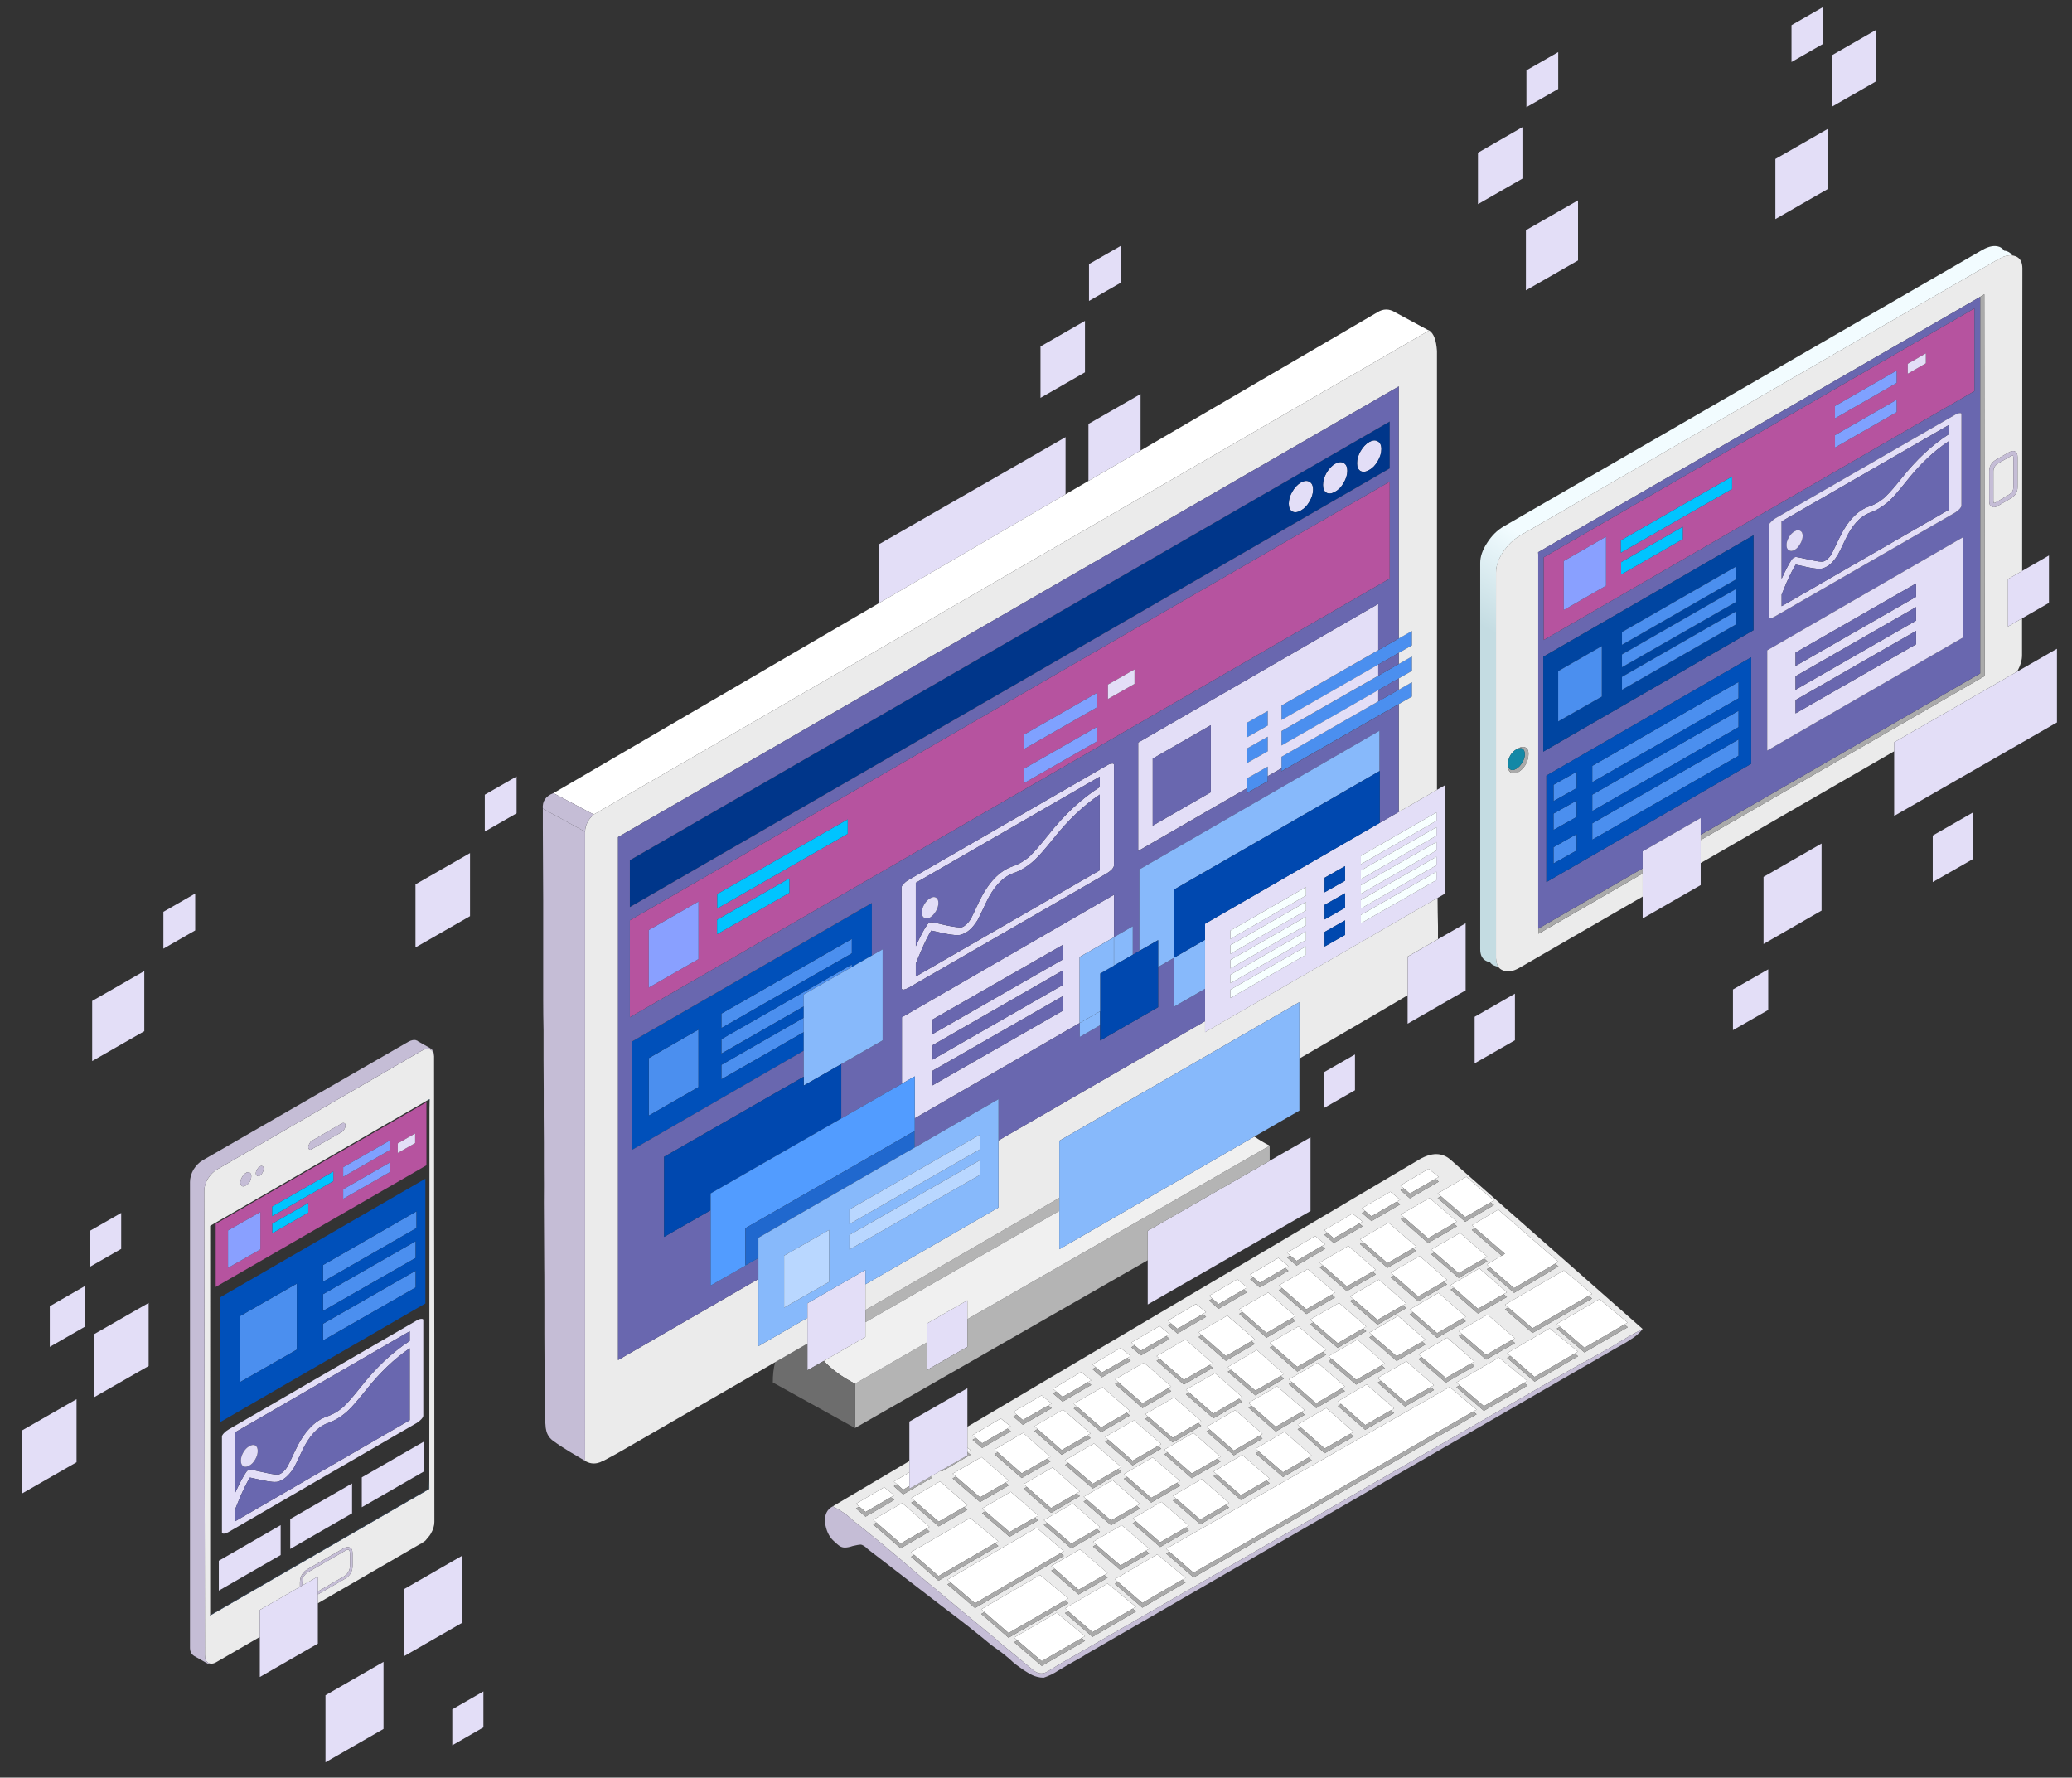 <?xml version="1.0" encoding="utf-8"?>
<!-- Generator: Adobe Illustrator 23.0.4, SVG Export Plug-In . SVG Version: 6.00 Build 0)  -->
<svg version="1.1" xmlns="http://www.w3.org/2000/svg" xmlns:xlink="http://www.w3.org/1999/xlink" x="0px" y="0px"
	 width="596.35px" height="511.55px" viewBox="0 0 596.35 511.55" style="enable-background:new 0 0 596.35 511.55;"
	 xml:space="preserve">
<rect x="0" y="0" width="596.35" height="511.55" fill="#333333" stroke="none"/>
<style type="text/css">
	.st0{fill-rule:evenodd;clip-rule:evenodd;fill:#E3DEF7;}
	.st1{fill-rule:evenodd;clip-rule:evenodd;fill:#FFFFFF;}
	.st2{fill-rule:evenodd;clip-rule:evenodd;fill:url(#SVGID_1_);}
	.st3{fill-rule:evenodd;clip-rule:evenodd;fill:#EBEBEB;}
	.st4{fill-rule:evenodd;clip-rule:evenodd;fill:#AAAAAA;}
	.st5{fill-rule:evenodd;clip-rule:evenodd;fill:#C5BDD6;}
	.st6{fill-rule:evenodd;clip-rule:evenodd;fill:#364860;}
	.st7{fill-rule:evenodd;clip-rule:evenodd;fill:#A2A9AE;}
	.st8{fill-rule:evenodd;clip-rule:evenodd;fill:#1388A6;}
	.st9{fill-rule:evenodd;clip-rule:evenodd;fill:#B6539F;}
	.st10{fill-rule:evenodd;clip-rule:evenodd;fill:#7FA1FF;}
	.st11{fill-rule:evenodd;clip-rule:evenodd;fill:#6967AF;}
	.st12{fill-rule:evenodd;clip-rule:evenodd;fill:#0045A1;}
	.st13{fill-rule:evenodd;clip-rule:evenodd;fill:#4B8FEF;}
	.st14{fill-rule:evenodd;clip-rule:evenodd;fill:#00C4FF;}
	.st15{fill-rule:evenodd;clip-rule:evenodd;fill:#89A0FF;}
	.st16{fill-rule:evenodd;clip-rule:evenodd;fill:#0050BA;}
	.st17{fill-rule:evenodd;clip-rule:evenodd;fill:#B4B4B4;}
	.st18{fill-rule:evenodd;clip-rule:evenodd;fill:#F0F0F0;}
	.st19{fill-rule:evenodd;clip-rule:evenodd;fill:#6D6D6D;}
	.st20{fill-rule:evenodd;clip-rule:evenodd;fill:#00368A;}
	.st21{fill-rule:evenodd;clip-rule:evenodd;fill:#87B9FB;}
	.st22{fill-rule:evenodd;clip-rule:evenodd;fill:#0048AF;}
	.st23{fill-rule:evenodd;clip-rule:evenodd;fill:#529CFF;}
	.st24{fill-rule:evenodd;clip-rule:evenodd;fill:#2068CE;}
	.st25{fill-rule:evenodd;clip-rule:evenodd;fill:#B9D7FF;}
	.st26{fill-rule:evenodd;clip-rule:evenodd;fill:#F7FFFF;}
	.st27{fill-rule:evenodd;clip-rule:evenodd;fill:url(#SVGID_2_);}
	.st28{fill-rule:evenodd;clip-rule:evenodd;fill:#F3F3F3;}
	.st29{fill-rule:evenodd;clip-rule:evenodd;fill:url(#SVGID_3_);}
</style>
<g id="_x30_0">
</g>
<g id="_x31_">
	<g>
		<path class="st0" d="M539.98,23.4l-12.8,7.35v-14.8l12.8-7.35V23.4z M524.77,2v10.6l-9.15,5.25V7.25L524.77,2z M525.98,37.15v17.3
			l-15,8.6v-17.3L525.98,37.15z M448.48,15v10.6l-9.15,5.25v-10.6L448.48,15z M438.18,36.6v14.8l-12.8,7.35v-14.8L438.18,36.6z
			 M454.18,57.65v17.3l-15,8.6v-17.3L454.18,57.65z M313.43,86.6V76l9.15-5.25v10.6L313.43,86.6z M312.27,92.35v14.8l-12.8,7.35
			V99.7L312.27,92.35z M313.27,138.4V122l15-8.6v16.25L313.27,138.4z M306.68,142.25l-53.65,31.3V156.6l53.65-30.8V142.25z
			 M139.53,228.7l9.15-5.25v10.6l-9.15,5.25V228.7z M135.28,263.65l-15.7,9V254.5l15.7-9V263.65z M56.18,267.75L47.03,273v-10.6
			l9.15-5.25V267.75z M41.53,279.45v17.3l-15,8.6v-17.3L41.53,279.45z M34.88,349.05v10.35l-8.9,5.1v-10.35L34.88,349.05z
			 M14.33,387.6v-11.7l10.1-5.8v11.7L14.33,387.6z M42.78,374.95v18.15l-15.7,9v-18.15L42.78,374.95z M22.03,420.8l-15.7,9v-18.15
			l15.7-9V420.8z"/>
		<path class="st1" d="M411.33,95.1L170.88,234.4l-11.6-6.15l93.75-54.7l53.65-31.3l6.6-3.85l15-8.75l42.1-24.57l26-15.18
			c1.73-1.1,3.47-1.1,5.2,0l9.35,5.05C411.06,94.98,411.19,95.03,411.33,95.1z M369.85,364.92l-7.27,4.23l-1.83-1.55l-0.92-0.8
			l8.1-4.8l2.9,2.35L369.85,364.92z M380.43,358.6l-7.25,4.25l-1.83-1.55l-0.92-0.8l8.1-4.8l2.85,2.35L380.43,358.6z M369.02,370.72
			l-0.95-0.82l8.3-4.7l7.85,6.8l-0.92,0.55l-7.33,4.25L369.02,370.72z M348.95,373.72l-0.93-0.82l8.1-4.75l2.85,2.35l-0.95,0.55
			l-7.3,4.25L348.95,373.72z M402.02,345.8l-7.3,4.25l-1.8-1.55l-0.95-0.8l8.2-4.75l2.8,2.3L402.02,345.8z M413.1,339.25l-7.33,4.25
			l-1.77-1.55l-0.92-0.8l8.1-4.8l2.9,2.35L413.1,339.25z M429.02,346l-7.3,4.25l-7-6l-0.95-0.8l8.25-4.8l7.95,6.8L429.02,346z
			 M406.65,359.25l-7.32,4.25l-6.98-6.05l-0.92-0.8l8.2-4.8l7.95,6.85L406.65,359.25z M391.2,352.12l-7.33,4.22l-1.78-1.55
			l-0.92-0.8l8.1-4.75l2.9,2.3L391.2,352.12z M395.05,365.95l-7.42,4.25l-6.88-6.05l-0.92-0.8l8.25-4.8l7.9,6.85L395.05,365.95z
			 M418.38,352.1l-7.35,4.25l-6.92-6.02l-0.92-0.83l8.25-4.75l7.9,6.8L418.38,352.1z M401.2,367.05l-0.93-0.8l8.3-4.8l7.9,6.85
			l-0.92,0.55l-7.38,4.25L401.2,367.05z M427.15,362.17l-7.32,4.23l-6.95-6l-0.95-0.8l8.3-4.8l7.85,6.85L427.15,362.17z
			 M447.6,363.65l-11.83,7.05l-6.92-6l-0.92-0.8l4.28-2.55l0.92-0.55l-8.58-7.4l-0.92-0.8l7.6-4.5l17.3,15L447.6,363.65z
			 M420.8,383.9l-0.92-0.8l8.25-4.8l7.9,6.85l-0.95,0.52l-7.35,4.23L420.8,383.9z M432.77,372.42l-7.4,4.23l-6.92-6.05l-0.93-0.8
			l8.25-4.8l7.95,6.9L432.77,372.42z M449,381.8l-0.92-0.8l12.25-7.15l8.15,6.75l-0.95,0.55l-11.5,6.7L449,381.8z M457.27,372.9
			l-16.2,9.35l-6.98-6l-0.92-0.8l16.95-9.85l8.1,6.75L457.27,372.9z M406.68,377.65l-0.95-0.8l8.3-4.8l7.85,6.85l-0.92,0.52
			l-7.33,4.23L406.68,377.65z M453.23,389.5l-11.55,6.75l-6.97-6.05l-0.93-0.8l12.25-7.15l8.15,6.7L453.23,389.5z M409.2,390.55
			l-0.93-0.8l8.25-4.8l7.85,6.85l-0.92,0.53l-7.33,4.22L409.2,390.55z M397.65,392.92l-7.32,4.17l-7-6l-0.95-0.8l8.3-4.8l7.9,6.9
			L397.65,392.92z M336.55,446.53l-0.92-0.83l81.6-46.55l7.75,6.5l-0.95,0.55l-80.5,46.4L336.55,446.53z M350.35,419.78l-7.33,4.27
			l-6.97-6.08l-0.92-0.82l8.35-4.8l7.8,6.9L350.35,419.78z M376.6,419.45l-7.33,4.25l-6.97-6l-0.92-0.8l8.3-4.85l7.85,6.85
			L376.6,419.45z M438.63,397.95l-11.55,6.7l-6.98-6l-0.92-0.8l12.25-7.2l8.15,6.75L438.63,397.95z M395.05,384.3l-0.92-0.8
			l8.25-4.8l7.9,6.85l-0.95,0.53l-7.35,4.22L395.05,384.3z M403.8,375.62l-7.33,4.22l-6.95-6l-0.95-0.8l8.3-4.8l7.85,6.85
			L403.8,375.62z M378.02,380.55l-0.95-0.8l8.35-4.8l7.8,6.8l-0.92,0.55l-7.28,4.25L378.02,380.55z M366.4,387.28l-0.92-0.83
			l8.25-4.75l7.95,6.8l-0.95,0.55l-7.35,4.3L366.4,387.28z M386.15,399.55l-7.32,4.3l-6.98-6.1l-0.92-0.8l8.3-4.8l7.85,6.85
			L386.15,399.55z M386,404.05l-0.92-0.8l8.25-4.85l7.9,6.9l-0.92,0.55l-7.38,4.25L386,404.05z M388.65,412.6l-7.38,4.25l-6.88-6.07
			l-0.92-0.83l8.25-4.75l7.85,6.85L388.65,412.6z M411.77,399.17l-7.4,4.23l-6.92-6.05l-0.93-0.8l8.25-4.8l7.95,6.9L411.77,399.17z
			 M357.6,377.55l-0.92-0.8l8.3-4.8l7.85,6.8l-0.93,0.55l-7.38,4.3L357.6,377.55z M346.15,378.17l-7.27,4.23l-1.83-1.55l-0.92-0.8
			l8.1-4.8l2.9,2.35L346.15,378.17z M360.2,385.95l-7.38,4.3l-6.93-6.05l-0.92-0.8l8.25-4.8l7.9,6.8L360.2,385.95z M354.3,394.2
			l-0.92-0.8l8.35-4.9l7.8,6.9l-0.92,0.55l-7.27,4.25L354.3,394.2z M374.55,406.35l-7.38,4.25l-6.92-6.07l-0.92-0.83l8.25-4.75
			l7.9,6.85L374.55,406.35z M348.1,392.85l-7.38,4.25l-6.92-6.05l-0.92-0.8l8.3-4.8l7.85,6.85L348.1,392.85z M364.48,426.05
			l-7.35,4.25l-6.92-6.02l-0.93-0.83l8.25-4.75l7.9,6.8L364.48,426.05z M324.4,425l-0.92-0.8l8.25-4.8l7.9,6.8l-0.92,0.55l-7.38,4.3
			L324.4,425z M327.15,433.33l-7.38,4.22l-6.95-6l-0.95-0.8l8.35-4.8l7.85,6.85L327.15,433.33z M321.8,422.75l-7.28,4.25l-7-6
			l-0.95-0.8l8.3-4.8l7.85,6.8L321.8,422.75z M348.2,411.4l-0.93-0.8l8.25-4.8l7.85,6.85l-0.92,0.55l-7.33,4.25L348.2,411.4z
			 M356.55,402.55l-7.33,4.25l-6.97-6.08l-0.92-0.82l8.35-4.75l7.8,6.85L356.55,402.55z M344.8,409.5l-7.28,4.25l-6.95-6l-0.95-0.8
			l8.3-4.8l7.8,6.8L344.8,409.5z M352.8,433.05l-7.33,4.25l-6.97-6.05l-0.92-0.8l8.3-4.8l7.85,6.85L352.8,433.05z M283.35,463.9
			l-0.92-0.8l16.9-9.85l8.15,6.75l-0.95,0.55l-16.25,9.4L283.35,463.9z M305.25,446.95l-24.62,14.45l-7-6l-0.95-0.8l25.7-14.95
			l7.8,6.75L305.25,446.95z M341.25,439.6l-7.33,4.25l-6.97-6.05l-0.93-0.8l8.25-4.8l7.9,6.85L341.25,439.6z M321.8,455.25
			l-0.92-0.8l12.2-7.15l8.15,6.75l-0.95,0.55l-11.5,6.7L321.8,455.25z M315.35,393.45l-0.92-0.8l8.1-4.75l2.9,2.35l-0.97,0.55
			l-7.33,4.2L315.35,393.45z M335.65,384.5l-7.27,4.2l-1.83-1.55l-0.92-0.8l8.1-4.75l2.9,2.35L335.65,384.5z M309.98,404.78
			l-0.95-0.83l8.3-4.75l7.85,6.8l-0.92,0.55l-7.33,4.25L309.98,404.78z M313.1,397.78l-7.27,4.22l-1.83-1.55l-0.92-0.8l8.1-4.8
			l2.9,2.35L313.1,397.78z M292.6,407.1l-0.92-0.8l8.1-4.75l2.9,2.35l-0.97,0.55l-7.33,4.2L292.6,407.1z M307.45,463.65l-0.93-0.8
			l12.25-7.15l8.15,6.7l-0.95,0.55l-11.55,6.75L307.45,463.65z M317.83,453.25l-7.4,4.25l-6.92-6.05l-0.92-0.8l8.25-4.8l7.95,6.85
			L317.83,453.25z M329.8,446.25l-7.33,4.25l-6.97-6l-0.92-0.8l8.25-4.8l7.9,6.8L329.8,446.25z M301.4,419.78l-7.32,4.22l-6.92-6.05
			l-0.93-0.8l8.25-4.8l7.85,6.9L301.4,419.78z M312.95,413.05l-7.38,4.25l-6.93-6.05l-0.93-0.8l8.25-4.8l7.9,6.85L312.95,413.05z
			 M321.85,397.75l-0.92-0.8l8.3-4.8l7.85,6.85l-0.93,0.55l-7.32,4.3L321.85,397.75z M319.02,414.33l-0.95-0.83l8.3-4.75l7.85,6.8
			l-0.92,0.55l-7.33,4.25L319.02,414.33z M278.43,417.83v-1.25l0.9,0.72L278.43,417.83z M275.13,424.9l-0.95-0.8l8.3-4.8l7.85,6.8
			l-0.92,0.55l-7.33,4.25L275.13,424.9z M297.9,436.7l-7.33,4.2l-6.98-6l-0.92-0.8l8.25-4.8l7.9,6.85L297.9,436.7z M261.73,427.67
			l-1.8,1.03l-1.73-1.55l-0.92-0.8l4.45-2.62V427.67z M280.85,413.8l-0.92-0.8l8.1-4.8l2.9,2.35l-0.98,0.58l-7.27,4.22L280.85,413.8
			z M309.85,429.75l-7.33,4.25l-6.97-6.1l-0.92-0.8l8.3-4.8l7.85,6.9L309.85,429.75z M252.25,438.15l-0.93-0.8l8.35-4.8l7.85,6.85
			l-0.93,0.55l-7.38,4.25L252.25,438.15z M277.5,433.67l-7.33,4.23l-6.95-6l-0.95-0.8l8.3-4.8l7.85,6.85L277.5,433.67z
			 M263.15,447.47l-0.93-0.82l17-9.8l8.1,6.7l-0.95,0.55l-16.25,9.45L263.15,447.47z M256.4,430.88l-7.27,4.22l-1.83-1.55l-0.92-0.8
			l8.1-4.75l2.9,2.3L256.4,430.88z M315.65,440l-7.32,4.25l-6.95-6l-0.95-0.8l8.3-4.8l7.85,6.8L315.65,440z M311.33,471.4
			l-11.5,6.65l-7-6l-0.95-0.8l12.25-7.15l8.15,6.75L311.33,471.4z"/>
		<linearGradient id="SVGID_1_" gradientUnits="userSpaceOnUse" x1="540.304" y1="51.211" x2="414.684" y2="268.784">
			<stop  offset="0.557" style="stop-color:#F2FCFF"/>
			<stop  offset="0.671" style="stop-color:#C4DCE2"/>
		</linearGradient>
		<path class="st2" d="M431.18,278.15c-0.33,0-0.63-0.07-0.9-0.2c-0.63-0.2-1.12-0.55-1.45-1.05c-0.23-0.07-0.52-0.15-0.85-0.25
			c-1.33-0.57-1.98-1.75-1.95-3.55V162.05c-0.03-1.8,0.63-3.75,2-5.85c1.3-2.03,2.88-3.6,4.75-4.7l100.45-58.02l37.35-21.58
			c1.9-1.07,3.53-1.35,4.9-0.85c0.57,0.23,1.02,0.6,1.35,1.1c0.3,0,0.6,0.07,0.9,0.2c0.63,0.23,1.1,0.62,1.4,1.15
			c-1.13-0.13-2.43,0.22-3.9,1.05L437.38,154.2c-1.83,1.1-3.43,2.67-4.8,4.7c-1.33,2.03-2,3.98-2,5.85v111
			C430.64,276.75,430.84,277.55,431.18,278.15z"/>
		<path class="st3" d="M472.77,258.02l-35.35,20.43c-1.93,1.13-3.55,1.4-4.85,0.8c-0.6-0.23-1.07-0.6-1.4-1.1
			c-0.33-0.6-0.53-1.4-0.6-2.4v-111c0-1.87,0.67-3.82,2-5.85c1.37-2.03,2.97-3.6,4.8-4.7l137.85-79.65c1.47-0.83,2.77-1.18,3.9-1.05
			c0.27,0.03,0.6,0.12,1,0.25c1.3,0.5,1.95,1.67,1.95,3.5l-0.03,18.98L582,164.3l-4.08,2.35v13.65l4.05-2.35v10.3
			c0.06,1.6-0.42,3.28-1.45,5.05l-35.35,20.3v2.6l-55.7,32.17v-6.62l81.75-47.2l-0.1-109.85l-1.25,0.75l-0.9,0.52L442.73,158.9
			h-0.05l0.05,0.65v107.7l0.05-0.02v1.48l30-17.33V258.02z M574.48,132.3c-1.33,0.8-1.98,1.92-1.95,3.35v8.55
			c0,0.93,0.25,1.47,0.75,1.6c0.43,0.3,1.03,0.22,1.8-0.25l3.6-2.1c1.33-0.77,2-1.85,2-3.25v-8.6c0-0.97-0.27-1.53-0.8-1.7
			c-0.43-0.23-1.05-0.12-1.85,0.35L574.48,132.3z M575.08,133.35l3.6-2.05c0.33-0.17,0.57-0.23,0.7-0.2c0.03,0.1,0.07,0.27,0.1,0.5
			v8.6c0,0.97-0.48,1.72-1.45,2.25l-3.55,2.1c-0.3,0.17-0.52,0.23-0.65,0.2c-0.03-0.1-0.07-0.28-0.1-0.55v-8.55
			C573.73,134.68,574.18,133.92,575.08,133.35z M436.77,215.55c-0.1,0-0.22,0.03-0.35,0.1c-0.67,0.4-1.25,0.98-1.75,1.75
			c-0.43,0.9-0.67,1.7-0.7,2.4c0,0.27,0.05,0.45,0.15,0.55c-0.07,0-0.1,0.03-0.1,0.1c0,0.93,0.3,1.57,0.9,1.9
			c0.57,0.33,1.25,0.28,2.05-0.15c0.83-0.47,1.55-1.2,2.15-2.2c0.53-1,0.8-2,0.8-3c0.03-0.9-0.23-1.52-0.8-1.85
			c-0.6-0.33-1.32-0.27-2.15,0.2C436.94,215.38,436.88,215.45,436.77,215.55z M278.43,416.58v-6l118.35-69.98l11.75-6.95
			c3.5-2.03,6.45-2.03,8.85,0l55.4,48.8c-2.4,1.2-5.5,2.98-9.3,5.35c-4.67,2.63-7.58,4.23-8.75,4.8l-150.35,86.65
			c-0.5,0.33-1.45,0.92-2.85,1.75c-0.45,0.28-0.9,0.46-1.35,0.53c-0.95,0.15-1.9-0.16-2.85-0.93c-0.33-0.27-0.65-0.53-0.95-0.8
			c-1.27-1.03-2.72-2.23-4.35-3.6c-2.97-2.37-4.72-3.83-5.25-4.4c-5-4.1-11.9-9.82-20.7-17.15c-8.47-7.33-15.35-13.05-20.65-17.15
			c-1.5-1.5-3.42-2.83-5.75-4l22.05-13.05v3.27l-4.45,2.62l0.92,0.8l-0.92,0.55l2.65,2.35l8.35-4.8l-0.45-0.35l2.95-1.7l0.3,0.25
			l8.25-4.8l-0.9-0.73v-0.1l0.9-0.53L278.43,416.58z M74.78,471.08l-12.3,7.12c-0.4,0.27-0.77,0.43-1.1,0.5
			c-0.53,0.13-1,0.08-1.4-0.15c-0.67-0.4-1-1.15-1-2.25l-0.2-133.6c0-1.13,0.35-2.3,1.05-3.5c0.73-1.13,1.58-2,2.55-2.6l58.95-34.2
			c0.97-0.57,1.82-0.68,2.55-0.35c0.63,0.33,0.98,0.97,1.05,1.9c0,0.03,0,0.12,0,0.25l0.02,45.85l0.05,35.12v8.75l0.02,44.03
			c0,1.1-0.35,2.25-1.05,3.45c-0.23,0.4-0.48,0.73-0.75,1c-0.23,0.3-0.45,0.57-0.65,0.8l-0.25,0.25c-0.33,0.23-0.65,0.43-0.95,0.6
			l-1.25,0.75l-28.65,16.6v-2.55l7.8-4.5c1.47-0.87,2.2-2.13,2.2-3.8v-3.4c0-1.03-0.25-1.62-0.75-1.75c-0.4-0.33-1.03-0.27-1.9,0.2
			l-10.35,6c-1.43,0.87-2.15,2.15-2.15,3.85v1.2l-11.55,6.65V471.08z M360.75,367.6l-0.92,0.55l2.75,2.35l8.25-4.8l-0.98-0.78
			l0.98-0.58l-2.9-2.35l-8.1,4.8L360.75,367.6z M369.02,370.72l-0.95,0.53l7.9,6.9l8.25-4.8l-0.92-0.8l0.92-0.55l-7.85-6.8l-8.3,4.7
			L369.02,370.72z M380.43,358.6l0.95-0.55l-2.85-2.35l-8.1,4.8l0.92,0.8l-0.92,0.55l2.75,2.35l8.2-4.8L380.43,358.6z
			 M348.95,373.72l-0.93,0.53l2.7,2.4l8.25-4.8l-0.95-0.8l0.95-0.55l-2.85-2.35l-8.1,4.75L348.95,373.72z M392.93,348.5l-0.95,0.55
			l2.75,2.35l8.25-4.8l-0.95-0.8l0.95-0.55l-2.8-2.3l-8.2,4.75L392.93,348.5z M404,341.95l-0.92,0.55l2.7,2.35l8.3-4.8l-0.98-0.8
			l0.98-0.55l-2.9-2.35l-8.1,4.8L404,341.95z M414.73,344.25l-0.95,0.55l7.95,6.8l8.25-4.8l-0.95-0.8l0.95-0.55l-7.95-6.8l-8.25,4.8
			L414.73,344.25z M392.35,357.45l-0.92,0.55l7.9,6.85l8.25-4.8l-0.93-0.8l0.93-0.55l-7.95-6.85l-8.2,4.8L392.35,357.45z
			 M382.1,354.8l-0.92,0.55l2.7,2.35l8.3-4.8l-0.97-0.78l0.97-0.58l-2.9-2.3l-8.1,4.75L382.1,354.8z M380.75,364.15l-0.92,0.55
			l7.8,6.85l8.35-4.8l-0.92-0.8l0.92-0.55l-7.9-6.85l-8.25,4.8L380.75,364.15z M401.2,367.05l-0.93,0.55l7.9,6.85l8.3-4.8l-0.92-0.8
			l0.92-0.55l-7.9-6.85l-8.3,4.8L401.2,367.05z M418.38,352.1l0.95-0.55l-7.9-6.8l-8.25,4.75l0.92,0.83l-0.92,0.52l7.85,6.85
			l8.3-4.8L418.38,352.1z M412.88,360.4l-0.95,0.55l7.9,6.8l8.25-4.75l-0.93-0.83l0.93-0.52l-7.85-6.85l-8.3,4.8L412.88,360.4z
			 M428.85,364.7l-0.92,0.55l7.85,6.8l12.75-7.6l-0.92-0.8l0.92-0.55l-17.3-15l-7.6,4.5l0.92,0.8l-0.92,0.55l8.58,7.4l-4.28,2.55
			L428.85,364.7z M418.45,370.6l-0.93,0.55l7.85,6.85l8.35-4.75l-0.95-0.83l0.95-0.52l-7.95-6.9l-8.25,4.8L418.45,370.6z
			 M89.73,330.7l8.7-4.95c0.27-0.2,0.52-0.5,0.75-0.9c0.17-0.33,0.25-0.63,0.25-0.9c0-0.37-0.08-0.6-0.25-0.7
			c-0.23-0.13-0.48-0.13-0.75,0l-8.7,5.05c-0.27,0.17-0.48,0.42-0.65,0.75c-0.23,0.4-0.35,0.75-0.35,1.05c0,0.33,0.12,0.57,0.35,0.7
			C89.24,330.9,89.46,330.87,89.73,330.7z M75.88,336.35c0-0.4-0.12-0.65-0.35-0.75c-0.17-0.13-0.43-0.1-0.8,0.1
			c-0.27,0.17-0.52,0.45-0.75,0.85c-0.23,0.4-0.35,0.77-0.35,1.1c0,0.33,0.12,0.57,0.35,0.7c0.23,0.17,0.48,0.17,0.75,0
			c0.37-0.23,0.63-0.52,0.8-0.85C75.76,337.1,75.88,336.72,75.88,336.35z M71.93,337.5c-0.31-0.19-0.62-0.22-0.95-0.08
			c-0.07,0.04-0.13,0.08-0.2,0.12c-0.43,0.23-0.8,0.63-1.1,1.2c-0.33,0.53-0.5,1.05-0.5,1.55c0,0.47,0.17,0.82,0.5,1.05
			c0.3,0.17,0.67,0.1,1.1-0.2c0.07-0.03,0.13-0.08,0.2-0.12c0.33-0.21,0.65-0.53,0.95-0.98c0.27-0.57,0.4-1.1,0.4-1.6
			C72.33,337.98,72.19,337.67,71.93,337.5z M60.48,464.75v0.15l63.05-36.4v-0.17l0.05-0.03l-0.02-2.62l0.05-106.72l0.03-2.65
			l-0.05,0.03v-0.03l-1,0.58l-62.1,35.88V464.75z M91.48,458v-4.3l-4.45,2.55v-0.8c0-1.43,0.62-2.48,1.85-3.15l10.4-6
			c0.47-0.3,0.83-0.42,1.1-0.35c0.23,0.23,0.35,0.63,0.35,1.2v3.4c0,1.4-0.63,2.47-1.9,3.2L91.48,458z M449,381.8l-0.92,0.55
			l7.95,6.85l12.45-7.25l-0.95-0.8l0.95-0.55l-8.15-6.75L448.08,381L449,381.8z M453.23,389.5l0.95-0.55l-8.15-6.7l-12.25,7.15
			l0.93,0.8l-0.93,0.55l7.9,6.85l12.5-7.3L453.23,389.5z M406.68,377.65l-0.95,0.55l7.9,6.8l8.25-4.75l-0.92-0.83l0.92-0.52
			l-7.85-6.85l-8.3,4.8L406.68,377.65z M457.27,372.9l0.95-0.55l-8.1-6.75l-16.95,9.85l0.92,0.8l-0.92,0.55l7.9,6.8l17.15-9.9
			L457.27,372.9z M435.08,385.67l0.95-0.52l-7.9-6.85l-8.25,4.8l0.92,0.8l-0.92,0.55l7.85,6.8l8.3-4.75L435.08,385.67z
			 M409.2,390.55l-0.93,0.55l7.85,6.8l8.25-4.75l-0.92-0.83l0.92-0.53l-7.85-6.85l-8.25,4.8L409.2,390.55z M336.55,446.53
			l-0.92,0.52l7.9,6.9L424.98,407l-0.95-0.8l0.95-0.55l-7.75-6.5l-81.6,46.55L336.55,446.53z M420.1,398.65l-0.92,0.55l7.9,6.8
			l12.5-7.25l-0.95-0.8l0.95-0.55l-8.15-6.75l-12.25,7.2L420.1,398.65z M389.52,373.85l-0.95,0.55l7.9,6.8l8.25-4.75l-0.92-0.83
			l0.92-0.53l-7.85-6.85l-8.3,4.8L389.52,373.85z M383.33,391.1l-0.95,0.55l7.95,6.8l8.25-4.7l-0.93-0.83l0.93-0.52l-7.9-6.9
			l-8.3,4.8L383.33,391.1z M395.05,384.3l-0.92,0.55l7.85,6.8l8.3-4.75l-0.95-0.83l0.95-0.53l-7.9-6.85l-8.25,4.8L395.05,384.3z
			 M366.4,387.28l-0.92,0.52l7.9,6.9l8.3-4.85l-0.95-0.8l0.95-0.55l-7.95-6.8l-8.25,4.75L366.4,387.28z M392.3,382.3l0.92-0.55
			l-7.8-6.8l-8.35,4.8l0.95,0.8l-0.95,0.55l7.95,6.8l8.2-4.8L392.3,382.3z M371.85,397.75l-0.92,0.55l7.9,6.9l8.25-4.85l-0.93-0.8
			l0.93-0.55l-7.85-6.85l-8.3,4.8L371.85,397.75z M388.65,412.6l0.93-0.55l-7.85-6.85l-8.25,4.75l0.92,0.83l-0.92,0.52l7.8,6.9
			l8.3-4.8L388.65,412.6z M386,404.05l-0.92,0.55l7.85,6.85l8.3-4.8l-0.92-0.8l0.92-0.55l-7.9-6.9l-8.25,4.85L386,404.05z
			 M411.77,399.17l0.95-0.52l-7.95-6.9l-8.25,4.8l0.93,0.8l-0.93,0.55l7.85,6.85l8.35-4.75L411.77,399.17z M357.6,377.55l-0.92,0.55
			l7.85,6.85l8.3-4.85l-0.93-0.8l0.93-0.55l-7.85-6.8l-8.3,4.8L357.6,377.55z M345.9,384.2l-0.92,0.55l7.85,6.85l8.3-4.85l-0.92-0.8
			l0.92-0.55l-7.9-6.8l-8.25,4.8L345.9,384.2z M354.3,394.2l-0.92,0.55l7.95,6.8l8.2-4.8l-0.92-0.8l0.92-0.55l-7.8-6.9l-8.35,4.9
			L354.3,394.2z M346.15,378.17l0.98-0.58l-2.9-2.35l-8.1,4.8l0.92,0.8l-0.92,0.55l2.75,2.35l8.25-4.8L346.15,378.17z M333.8,391.05
			l-0.92,0.55l7.85,6.85l8.3-4.8l-0.92-0.8l0.92-0.55l-7.85-6.85l-8.3,4.8L333.8,391.05z M342.25,400.72l-0.92,0.53l7.9,6.9
			l8.25-4.8l-0.92-0.8l0.92-0.55l-7.8-6.85l-8.35,4.75L342.25,400.72z M336.05,417.97l-0.92,0.53l7.9,6.9l8.25-4.8l-0.92-0.82
			l0.92-0.53l-7.8-6.9l-8.35,4.8L336.05,417.97z M344.8,409.5l0.92-0.55l-7.8-6.8l-8.3,4.8l0.95,0.8l-0.95,0.55l7.9,6.8l8.2-4.8
			L344.8,409.5z M348.2,411.4l-0.93,0.55l7.85,6.85l8.25-4.8l-0.92-0.8l0.92-0.55l-7.85-6.85l-8.25,4.8L348.2,411.4z M360.25,404.53
			l-0.92,0.52l7.85,6.9l8.3-4.8l-0.92-0.8l0.92-0.55l-7.9-6.85l-8.25,4.75L360.25,404.53z M362.3,417.7l-0.92,0.55l7.9,6.8l8.25-4.8
			l-0.92-0.8l0.92-0.55l-7.85-6.85l-8.3,4.85L362.3,417.7z M324.4,425l-0.92,0.55l7.85,6.85l8.3-4.85l-0.92-0.8l0.92-0.55l-7.9-6.8
			l-8.25,4.8L324.4,425z M364.48,426.05l0.95-0.55l-7.9-6.8l-8.25,4.75l0.93,0.83l-0.93,0.52l7.85,6.85l8.3-4.8L364.48,426.05z
			 M338.5,431.25l-0.92,0.55l7.9,6.85l8.25-4.8l-0.92-0.8l0.92-0.55l-7.85-6.85l-8.3,4.8L338.5,431.25z M326.95,437.8l-0.93,0.55
			l7.9,6.85l8.25-4.8l-0.92-0.8l0.92-0.55l-7.9-6.85l-8.25,4.8L326.95,437.8z M321.8,455.25l-0.92,0.55l7.9,6.85l12.45-7.25
			l-0.95-0.8l0.95-0.55l-8.15-6.75l-12.2,7.15L321.8,455.25z M315.35,393.45l-0.92,0.55l2.7,2.35l8.3-4.75l-0.97-0.8l0.97-0.55
			l-2.9-2.35l-8.1,4.75L315.35,393.45z M309.98,404.78l-0.95,0.52l7.9,6.85l8.25-4.8l-0.92-0.8l0.92-0.55l-7.85-6.8l-8.3,4.75
			L309.98,404.78z M335.65,384.5l0.98-0.55l-2.9-2.35l-8.1,4.75l0.92,0.8l-0.92,0.55l2.75,2.35l8.25-4.75L335.65,384.5z
			 M292.6,407.1l-0.92,0.55l2.7,2.35l8.3-4.75l-0.97-0.8l0.97-0.55l-2.9-2.35l-8.1,4.75L292.6,407.1z M313.1,397.78l0.98-0.58
			l-2.9-2.35l-8.1,4.8l0.92,0.8l-0.92,0.55l2.75,2.35l8.25-4.8L313.1,397.78z M287.15,417.95l-0.93,0.55l7.85,6.85l8.25-4.75
			l-0.93-0.82l0.93-0.53l-7.85-6.9l-8.25,4.8L287.15,417.95z M298.65,411.25l-0.93,0.55l7.85,6.85l8.3-4.8l-0.92-0.8l0.92-0.55
			l-7.9-6.85l-8.25,4.8L298.65,411.25z M307.52,421l-0.95,0.55l7.95,6.8l8.2-4.8l-0.92-0.8l0.92-0.55l-7.85-6.8l-8.3,4.8L307.52,421
			z M336.15,399.55l0.93-0.55l-7.85-6.85l-8.3,4.8l0.92,0.8l-0.92,0.55l7.9,6.9l8.25-4.85L336.15,399.55z M333.3,416.1l0.92-0.55
			l-7.85-6.8l-8.3,4.75l0.95,0.83l-0.95,0.52l7.9,6.85l8.25-4.8L333.3,416.1z M289.95,411.12l0.98-0.58l-2.9-2.35l-8.1,4.8l0.92,0.8
			l-0.92,0.55l2.75,2.35l8.25-4.8L289.95,411.12z M295.55,427.9l-0.92,0.55l7.9,6.9l8.25-4.8l-0.92-0.8l0.92-0.55l-7.85-6.9
			l-8.3,4.8L295.55,427.9z M275.13,424.9l-0.95,0.55l7.9,6.8l8.25-4.8l-0.92-0.8l0.92-0.55l-7.85-6.8l-8.3,4.8L275.13,424.9z
			 M263.15,447.47l-0.93,0.53l7.9,6.9l17.2-10l-0.95-0.8l0.95-0.55l-8.1-6.7l-17,9.8L263.15,447.47z M297.9,436.7l0.92-0.55
			l-7.9-6.85l-8.25,4.8l0.92,0.8l-0.92,0.55l7.9,6.8l8.25-4.75L297.9,436.7z M263.23,431.9l-0.95,0.55l7.9,6.8l8.25-4.75l-0.92-0.83
			l0.92-0.52l-7.85-6.85l-8.3,4.8L263.23,431.9z M256.4,430.88l0.98-0.58l-2.9-2.3l-8.1,4.75l0.92,0.8l-0.92,0.55l2.75,2.35
			l8.25-4.8L256.4,430.88z M252.25,438.15l-0.93,0.55l7.9,6.85l8.3-4.8l-0.93-0.8l0.93-0.55l-7.85-6.85l-8.35,4.8L252.25,438.15z
			 M273.63,455.4l-0.95,0.55l7.95,6.8l25.55-15l-0.92-0.8l0.92-0.55l-7.8-6.75l-25.7,14.95L273.63,455.4z M283.35,463.9l-0.92,0.55
			l7.85,6.85l17.2-9.95l-0.95-0.8l0.95-0.55l-8.15-6.75l-16.9,9.85L283.35,463.9z M327.15,433.33l0.93-0.53l-7.85-6.85l-8.35,4.8
			l0.95,0.8l-0.95,0.55l7.9,6.8l8.3-4.75L327.15,433.33z M315.65,440l0.93-0.55l-7.85-6.8l-8.3,4.8l0.95,0.8l-0.95,0.55l7.9,6.8
			l8.25-4.8L315.65,440z M315.5,444.5l-0.92,0.55l7.9,6.8l8.25-4.8l-0.92-0.8l0.92-0.55l-7.9-6.8l-8.25,4.8L315.5,444.5z
			 M325.98,462.95l0.95-0.55l-8.15-6.7l-12.25,7.15l0.93,0.8l-0.93,0.55l7.9,6.85l12.5-7.3L325.98,462.95z M303.5,451.45l-0.92,0.55
			l7.85,6.85l8.35-4.8l-0.95-0.8l0.95-0.55l-7.95-6.85l-8.25,4.8L303.5,451.45z M292.83,472.05l-0.95,0.55l7.95,6.8l12.45-7.2
			l-0.95-0.8l0.95-0.55l-8.15-6.75l-12.25,7.15L292.83,472.05z"/>
		<path class="st4" d="M489.48,241.75v-1.5l80.45-46.45V85.45l-0.05,0.02v-0.02l1.25-0.75l0.1,109.85L489.48,241.75z M434.13,220.35
			c0,0.5,0.2,0.87,0.6,1.1c0.43,0.27,0.98,0.2,1.65-0.2c0.7-0.37,1.28-0.98,1.75-1.85c0.5-0.77,0.75-1.55,0.75-2.35
			c0-0.77-0.25-1.32-0.75-1.65c-0.4-0.17-0.85-0.12-1.35,0.15c0.1-0.1,0.17-0.17,0.2-0.2c0.83-0.47,1.55-0.53,2.15-0.2
			c0.57,0.33,0.83,0.95,0.8,1.85c0,1-0.27,2-0.8,3c-0.6,1-1.32,1.73-2.15,2.2c-0.8,0.43-1.48,0.48-2.05,0.15
			c-0.6-0.33-0.9-0.97-0.9-1.9C434.02,220.38,434.06,220.35,434.13,220.35z M442.77,267.23l30-17.33v1.48l-30,17.33V267.23z
			 M360.75,367.6l1.83,1.55l7.27-4.23l0.98,0.78l-8.25,4.8l-2.75-2.35L360.75,367.6z M371.35,361.3l1.83,1.55l7.25-4.25l0.95,0.8
			l-8.2,4.8l-2.75-2.35L371.35,361.3z M383.3,372.55l0.92,0.8l-8.25,4.8l-7.9-6.9l0.95-0.53l6.95,6.08L383.3,372.55z M358.02,371.05
			l0.95,0.8l-8.25,4.8l-2.7-2.4l0.93-0.53l1.77,1.58L358.02,371.05z M392.93,348.5l1.8,1.55l7.3-4.25l0.95,0.8l-8.25,4.8l-2.75-2.35
			L392.93,348.5z M404,341.95l1.77,1.55l7.33-4.25l0.98,0.8l-8.3,4.8l-2.7-2.35L404,341.95z M414.73,344.25l7,6l7.3-4.25l0.95,0.8
			l-8.25,4.8l-7.95-6.8L414.73,344.25z M392.35,357.45l6.98,6.05l7.32-4.25l0.93,0.8l-8.25,4.8l-7.9-6.85L392.35,357.45z
			 M382.1,354.8l1.78,1.55l7.33-4.22l0.97,0.78l-8.3,4.8l-2.7-2.35L382.1,354.8z M380.75,364.15l6.88,6.05l7.42-4.25l0.92,0.8
			l-8.35,4.8l-7.8-6.85L380.75,364.15z M404.1,350.33l6.92,6.02l7.35-4.25l0.95,0.8l-8.3,4.8l-7.85-6.85L404.1,350.33z
			 M401.2,367.05l6.97,6.05l7.38-4.25l0.92,0.8l-8.3,4.8l-7.9-6.85L401.2,367.05z M412.88,360.4l6.95,6l7.32-4.23l0.93,0.83
			l-8.25,4.75l-7.9-6.8L412.88,360.4z M424.55,353.4l8.58,7.4l-0.92,0.55l-8.58-7.4L424.55,353.4z M432.77,372.42l0.95,0.83
			l-8.35,4.75l-7.85-6.85l0.93-0.55l6.92,6.05L432.77,372.42z M420.8,383.9l6.92,6l7.35-4.23l0.95,0.83l-8.3,4.75l-7.85-6.8
			L420.8,383.9z M447.6,363.65l0.92,0.8l-12.75,7.6l-7.85-6.8l0.92-0.55l6.92,6L447.6,363.65z M457.27,372.9l0.95,0.8l-17.15,9.9
			l-7.9-6.8l0.92-0.55l6.98,6L457.27,372.9z M449,381.8l7.02,6.05l11.5-6.7l0.95,0.8l-12.45,7.25l-7.95-6.85L449,381.8z
			 M434.7,390.2l6.97,6.05l11.55-6.75l0.95,0.8l-12.5,7.3l-7.9-6.85L434.7,390.2z M420.95,379.42l0.92,0.83l-8.25,4.75l-7.9-6.8
			l0.95-0.55l6.95,6L420.95,379.42z M397.65,392.92l0.93,0.83l-8.25,4.7l-7.95-6.8l0.95-0.55l7,6L397.65,392.92z M409.2,390.55
			l6.92,6l7.33-4.22l0.92,0.83l-8.25,4.75l-7.85-6.8L409.2,390.55z M376.6,419.45l0.92,0.8l-8.25,4.8l-7.9-6.8l0.92-0.55l6.97,6
			L376.6,419.45z M336.05,417.97l6.97,6.08l7.33-4.27l0.92,0.82l-8.25,4.8l-7.9-6.9L336.05,417.97z M336.55,446.53l6.97,6.07
			l80.5-46.4l0.95,0.8l-81.45,46.95l-7.9-6.9L336.55,446.53z M420.1,398.65l6.98,6l11.55-6.7l0.95,0.8l-12.5,7.25l-7.9-6.8
			L420.1,398.65z M403.8,375.62l0.92,0.83l-8.25,4.75l-7.9-6.8l0.95-0.55l6.95,6L403.8,375.62z M395.05,384.3l6.92,6l7.35-4.22
			l0.95,0.83l-8.3,4.75l-7.85-6.8L395.05,384.3z M386.15,399.55l0.93,0.8l-8.25,4.85l-7.9-6.9l0.92-0.55l6.98,6.1L386.15,399.55z
			 M378.02,380.55l7,6l7.28-4.25l0.92,0.8l-8.2,4.8l-7.95-6.8L378.02,380.55z M366.4,387.28l6.98,6.07l7.35-4.3l0.95,0.8l-8.3,4.85
			l-7.9-6.9L366.4,387.28z M411.77,399.17l0.95,0.83l-8.35,4.75l-7.85-6.85l0.93-0.55l6.92,6.05L411.77,399.17z M374.4,410.78
			l6.88,6.07l7.38-4.25l0.93,0.8l-8.3,4.8l-7.8-6.9L374.4,410.78z M386,404.05l6.92,6.05l7.38-4.25l0.92,0.8l-8.3,4.8l-7.85-6.85
			L386,404.05z M346.15,378.17l0.98,0.78l-8.25,4.8l-2.75-2.35l0.92-0.55l1.83,1.55L346.15,378.17z M357.6,377.55l6.92,6.05
			l7.38-4.3l0.93,0.8l-8.3,4.85l-7.85-6.85L357.6,377.55z M345.9,384.2l6.93,6.05l7.38-4.3l0.92,0.8l-8.3,4.85l-7.85-6.85
			L345.9,384.2z M364.48,426.05l0.95,0.8l-8.3,4.8l-7.85-6.85l0.93-0.52l6.92,6.02L364.48,426.05z M333.8,391.05l6.92,6.05
			l7.38-4.25l0.92,0.8l-8.3,4.8l-7.85-6.85L333.8,391.05z M360.25,404.53l6.92,6.07l7.38-4.25l0.92,0.8l-8.3,4.8l-7.85-6.9
			L360.25,404.53z M354.3,394.2l7.03,6l7.27-4.25l0.92,0.8l-8.2,4.8l-7.95-6.8L354.3,394.2z M356.55,402.55l0.92,0.8l-8.25,4.8
			l-7.9-6.9l0.92-0.53l6.97,6.08L356.55,402.55z M348.2,411.4l6.92,6.05l7.33-4.25l0.92,0.8l-8.25,4.8l-7.85-6.85L348.2,411.4z
			 M344.8,409.5l0.92,0.8l-8.2,4.8l-7.9-6.8l0.95-0.55l6.95,6L344.8,409.5z M321.8,422.75l0.92,0.8l-8.2,4.8l-7.95-6.8l0.95-0.55
			l7,6L321.8,422.75z M312.83,431.55l6.95,6l7.38-4.22l0.93,0.83l-8.3,4.75l-7.9-6.8L312.83,431.55z M324.4,425l6.93,6.05l7.38-4.3
			l0.92,0.8l-8.3,4.85l-7.85-6.85L324.4,425z M338.5,431.25l6.97,6.05l7.33-4.25l0.92,0.8l-8.25,4.8l-7.9-6.85L338.5,431.25z
			 M341.25,439.6l0.92,0.8l-8.25,4.8l-7.9-6.85l0.93-0.55l6.97,6.05L341.25,439.6z M273.63,455.4l7,6l24.62-14.45l0.92,0.8
			l-25.55,15l-7.95-6.8L273.63,455.4z M283.35,463.9l6.93,6.05l16.25-9.4l0.95,0.8l-17.2,9.95l-7.85-6.85L283.35,463.9z
			 M340.27,454.6l0.95,0.8l-12.45,7.25l-7.9-6.85l0.92-0.55l6.97,6.05L340.27,454.6z M335.65,384.5l0.98,0.8l-8.25,4.75l-2.75-2.35
			l0.92-0.55l1.83,1.55L335.65,384.5z M315.35,393.45l1.78,1.55l7.33-4.2l0.97,0.8l-8.3,4.75l-2.7-2.35L315.35,393.45z
			 M324.25,406.55l0.92,0.8l-8.25,4.8l-7.9-6.85l0.95-0.52l6.95,6.02L324.25,406.55z M319.02,414.33l6.95,6.02l7.33-4.25l0.92,0.8
			l-8.25,4.8l-7.9-6.85L319.02,414.33z M313.1,397.78l0.98,0.77l-8.25,4.8l-2.75-2.35l0.92-0.55l1.83,1.55L313.1,397.78z
			 M301.7,404.45l0.97,0.8l-8.3,4.75l-2.7-2.35l0.92-0.55l1.78,1.55L301.7,404.45z M280.85,413.8l1.83,1.55l7.27-4.22l0.98,0.78
			l-8.25,4.8l-2.75-2.35L280.85,413.8z M301.4,419.78l0.93,0.82l-8.25,4.75l-7.85-6.85l0.93-0.55l6.92,6.05L301.4,419.78z
			 M315.5,444.5l6.97,6l7.33-4.25l0.92,0.8l-8.25,4.8l-7.9-6.8L315.5,444.5z M303.5,451.45l6.92,6.05l7.4-4.25l0.95,0.8l-8.35,4.8
			l-7.85-6.85L303.5,451.45z M307.45,463.65l6.97,6.05l11.55-6.75l0.95,0.8l-12.5,7.3l-7.9-6.85L307.45,463.65z M298.65,411.25
			l6.93,6.05l7.38-4.25l0.92,0.8l-8.3,4.8l-7.85-6.85L298.65,411.25z M336.15,399.55l0.93,0.8l-8.25,4.85l-7.9-6.9l0.92-0.55
			l6.98,6.1L336.15,399.55z M270.78,423.2l7.65-4.4v-0.88l0.9,0.73l-8.25,4.8L270.78,423.2z M261.73,427.67v0.73l6.1-3.5l0.45,0.35
			l-8.35,4.8l-2.65-2.35l0.92-0.55l1.73,1.55L261.73,427.67z M283.6,434.9l6.98,6l7.33-4.2l0.92,0.8l-8.25,4.75l-7.9-6.8
			L283.6,434.9z M275.13,424.9l6.95,6l7.33-4.25l0.92,0.8l-8.25,4.8l-7.9-6.8L275.13,424.9z M295.55,427.9l6.97,6.1l7.33-4.25
			l0.92,0.8l-8.25,4.8l-7.9-6.9L295.55,427.9z M277.5,433.67l0.92,0.83l-8.25,4.75l-7.9-6.8l0.95-0.55l6.95,6L277.5,433.67z
			 M263.15,447.47l6.98,6.08l16.25-9.45l0.95,0.8l-17.2,10l-7.9-6.9L263.15,447.47z M247.3,433.55l1.83,1.55l7.27-4.22l0.98,0.78
			l-8.25,4.8l-2.75-2.35L247.3,433.55z M252.25,438.15l6.97,6.05l7.38-4.25l0.93,0.8l-8.3,4.8l-7.9-6.85L252.25,438.15z
			 M301.38,438.25l6.95,6l7.32-4.25l0.93,0.8l-8.25,4.8l-7.9-6.8L301.38,438.25z M292.83,472.05l7,6l11.5-6.65l0.95,0.8l-12.45,7.2
			l-7.95-6.8L292.83,472.05z"/>
		<path class="st5" d="M575.08,133.35c-0.9,0.57-1.35,1.33-1.35,2.3v8.55c0.03,0.27,0.07,0.45,0.1,0.55
			c0.13,0.03,0.35-0.03,0.65-0.2l3.55-2.1c0.97-0.53,1.45-1.28,1.45-2.25v-8.6c-0.03-0.23-0.07-0.4-0.1-0.5
			c-0.13-0.03-0.37,0.03-0.7,0.2L575.08,133.35z M574.48,132.3l3.55-2.05c0.8-0.47,1.42-0.58,1.85-0.35c0.53,0.17,0.8,0.73,0.8,1.7
			v8.6c0,1.4-0.67,2.48-2,3.25l-3.6,2.1c-0.77,0.47-1.37,0.55-1.8,0.25c-0.5-0.13-0.75-0.67-0.75-1.6v-8.55
			C572.49,134.22,573.14,133.1,574.48,132.3z M298.43,482.53c-0.82-0.22-1.63-0.57-2.45-1.08c-0.87-0.5-1.7-1.05-2.5-1.65
			c-0.63-0.43-1.27-0.92-1.9-1.45c-1.47-1.43-3.52-3.05-6.15-4.85c-3.8-3.2-8.65-7.02-14.55-11.45c-9.07-7-16.08-12.4-21.05-16.2
			c-0.9-0.9-1.63-1.35-2.2-1.35c-0.3,0-1.03,0.13-2.2,0.4c-0.87,0.3-1.62,0.45-2.25,0.45c-0.53,0-1.02-0.13-1.45-0.4
			c-0.47-0.3-1.15-0.88-2.05-1.75c-1.17-1.2-1.9-2.83-2.2-4.9c-0.23-2.33,0.5-3.93,2.2-4.8c2.33,1.17,4.25,2.5,5.75,4
			c5.3,4.1,12.18,9.82,20.65,17.15c8.8,7.33,15.7,13.05,20.7,17.15c0.53,0.57,2.28,2.03,5.25,4.4c1.63,1.37,3.08,2.57,4.35,3.6
			c0.3,0.27,0.62,0.53,0.95,0.8c0.95,0.77,1.9,1.08,2.85,0.93c0.45-0.07,0.9-0.25,1.35-0.53c1.4-0.83,2.35-1.42,2.85-1.75
			l150.35-86.65c1.17-0.57,4.08-2.17,8.75-4.8c3.8-2.37,6.9-4.15,9.3-5.35c-0.9,1.2-2.1,2.23-3.6,3.1c-0.83,0.6-2.3,1.47-4.4,2.6
			l-151.65,87.6c-0.9,0.6-2.23,1.38-4,2.35c-1.77,1-3.28,1.88-4.55,2.65c-1.23,0.83-2.63,1.52-4.2,2.05
			C299.72,482.8,299.07,482.71,298.43,482.53z M75.88,336.35c0,0.37-0.12,0.75-0.35,1.15c-0.17,0.33-0.43,0.62-0.8,0.85
			c-0.27,0.17-0.52,0.17-0.75,0c-0.23-0.13-0.35-0.37-0.35-0.7c0-0.33,0.12-0.7,0.35-1.1c0.23-0.4,0.48-0.68,0.75-0.85
			c0.37-0.2,0.63-0.23,0.8-0.1C75.76,335.7,75.88,335.95,75.88,336.35z M89.73,330.7c-0.27,0.17-0.48,0.2-0.65,0.1
			c-0.23-0.13-0.35-0.37-0.35-0.7c0-0.3,0.12-0.65,0.35-1.05c0.17-0.33,0.38-0.58,0.65-0.75l8.7-5.05c0.27-0.13,0.52-0.13,0.75,0
			c0.17,0.1,0.25,0.33,0.25,0.7c0,0.27-0.08,0.57-0.25,0.9c-0.23,0.4-0.48,0.7-0.75,0.9L89.73,330.7z M71.93,337.5
			c0.27,0.17,0.4,0.48,0.4,0.95c0,0.5-0.13,1.03-0.4,1.6c-0.31,0.44-0.62,0.77-0.95,0.98c-0.07,0.05-0.13,0.09-0.2,0.12
			c-0.43,0.3-0.8,0.37-1.1,0.2c-0.33-0.23-0.5-0.58-0.5-1.05c0-0.5,0.17-1.02,0.5-1.55c0.3-0.57,0.67-0.97,1.1-1.2
			c0.07-0.04,0.13-0.09,0.2-0.12C71.3,337.28,71.62,337.31,71.93,337.5z M91.48,458.85V458l7.35-4.25c1.27-0.73,1.9-1.8,1.9-3.2
			v-3.4c0-0.57-0.12-0.97-0.35-1.2c-0.27-0.07-0.63,0.05-1.1,0.35l-10.4,6c-1.23,0.67-1.85,1.72-1.85,3.15v0.8l-0.7,0.4v-1.2
			c0-1.7,0.72-2.98,2.15-3.85l10.35-6c0.87-0.47,1.5-0.53,1.9-0.2c0.5,0.13,0.75,0.72,0.75,1.75v3.4c0,1.67-0.73,2.93-2.2,3.8
			L91.48,458.85z M88.73,451.95l-0.25,0.1c-1.2,0.73-1.8,1.78-1.8,3.15C86.78,453.77,87.46,452.68,88.73,451.95z"/>
		<path class="st6" d="M569.88,85.48l-0.9,0.5l0.9-0.52V85.48z M123.6,318.95l-0.02-2.62l0.05-0.03L123.6,318.95z M123.53,428.33
			v0.17l-63.05,36.4v-0.15L123.53,428.33z"/>
		<polygon class="st7" points="442.73,158.9 442.73,159.55 442.68,158.9 		"/>
		<path class="st8" d="M436.77,215.55c0.5-0.27,0.95-0.32,1.35-0.15c0.5,0.33,0.75,0.88,0.75,1.65c0,0.8-0.25,1.58-0.75,2.35
			c-0.47,0.87-1.05,1.48-1.75,1.85c-0.67,0.4-1.22,0.47-1.65,0.2c-0.4-0.23-0.6-0.6-0.6-1.1c-0.1-0.1-0.15-0.28-0.15-0.55
			c0.03-0.7,0.27-1.5,0.7-2.4c0.5-0.77,1.08-1.35,1.75-1.75C436.56,215.58,436.68,215.55,436.77,215.55z"/>
		<path class="st9" d="M549.08,104.7v2.85l5.2-3v-2.85L549.08,104.7z M545.88,110.2v-3.55l-17.75,10.2v3.55L545.88,110.2z
			 M545.88,118.6v-3.55l-17.75,10.2v3.55L545.88,118.6z M568.27,112.55l-124,71.65v-23.8l124-71.65V112.55z M498.52,140.7v-3.55
			l-32,18.35v3.55L498.52,140.7z M399.98,166.5l-218.7,126.25v-27.9l218.7-126.25V166.5z M462.23,168.55v-14.1l-12.15,7v14.1
			L462.23,168.55z M466.58,161.8v3.55l17.75-10.2v-3.55L466.58,161.8z M315.63,213.4v-4.15l-20.8,11.9v4.15L315.63,213.4z
			 M315.63,203.6v-4.15l-20.8,11.9v4.15L315.63,203.6z M318.88,197v4.15l7.65-4.35v-4.15L318.88,197z M201.03,259.45l-14.3,8.2
			v16.55l14.3-8.2V259.45z M206.38,264.7v4.15l20.8-11.9v-4.15L206.38,264.7z M206.43,257.3v4.15l37.55-21.5v-4.15L206.43,257.3z
			 M65.63,354.1v10.75l9.3-5.3V348.8L65.63,354.1z M62.08,352.2l60.65-35v18.15l-60.65,35V352.2z M78.33,347.25V350l17.6-10.1v-2.75
			L78.33,347.25z M78.38,354.9l10.35-5.95v-2.75l-10.35,5.95V354.9z M119.48,326.2l-5,2.85v2.75l5-2.85V326.2z M98.78,342.25V345
			l13.5-7.75v-2.75L98.78,342.25z M112.28,330.9v-2.75l-13.5,7.75v2.75L112.28,330.9z"/>
		<path class="st10" d="M545.88,118.6l-17.75,10.2v-3.55l17.75-10.2V118.6z M545.88,110.2l-17.75,10.2v-3.55l17.75-10.2V110.2z
			 M315.63,203.6l-20.8,11.9v-4.15l20.8-11.9V203.6z M315.63,213.4l-20.8,11.9v-4.15l20.8-11.9V213.4z M112.28,330.9l-13.5,7.75
			v-2.75l13.5-7.75V330.9z M98.78,342.25l13.5-7.75v2.75L98.78,345V342.25z"/>
		<path class="st11" d="M472.77,249.9l-30,17.33l-0.05,0.02v-107.7v-0.65l126.25-72.92l0.9-0.5l0.05-0.02V193.8l-80.45,46.45v-4.85
			l-16.7,9.6V249.9z M563.98,118.9c-0.37,0-0.78,0.15-1.25,0.45l-51.8,29.85c-0.5,0.3-0.93,0.67-1.3,1.1
			c-0.37,0.37-0.55,0.68-0.55,0.95v26.3c0,0.23,0.18,0.35,0.55,0.35c0.37-0.07,0.8-0.25,1.3-0.55l51.8-29.85
			c0.47-0.3,0.88-0.63,1.25-1c0.37-0.43,0.55-0.77,0.55-1v-26.3C564.52,118.93,564.34,118.83,563.98,118.9z M568.27,112.55v-23.8
			l-124,71.65v23.8L568.27,112.55z M504.02,219.8v-30.65l-58.95,34.05v30.65L504.02,219.8z M508.63,187.15V216l56.45-32.6v-28.85
			L508.63,187.15z M504.68,181.35v-27.3L444.18,189v27.3L504.68,181.35z"/>
		<path class="st12" d="M499.68,166.7v-3.65l-32.85,18.85v3.65L499.68,166.7z M499.68,179.65v-3.7l-32.85,18.85v3.7L499.68,179.65z
			 M499.68,173.2v-3.7l-32.85,18.85V192L499.68,173.2z M504.68,181.35l-60.5,34.95V189l60.5-34.95V181.35z M461.02,200.45v-14.5
			l-12.55,7.2v14.45L461.02,200.45z"/>
		<path class="st13" d="M499.68,166.7l-32.85,18.85v-3.65l32.85-18.85V166.7z M499.68,179.65l-32.85,18.85v-3.7l32.85-18.85V179.65z
			 M500.38,217.5l-42.1,24.15v-4.7l42.1-24.15V217.5z M500.38,209.25l-42.1,24.15v-4.7l42.1-24.15V209.25z M500.38,200.95
			l-42.1,24.15v-4.7l42.1-24.15V200.95z M499.68,173.2L466.83,192v-3.65l32.85-18.85V173.2z M402.58,198.48l3.8-2.18v4.15l-3.8,2.17
			l-33.75,19.33v-0.88v-3.28l27.85-15.95L402.58,198.48z M402.58,195.23l-5.9,3.38l-27.85,15.95v-4.15l27.85-15.95l5.9-3.38
			l3.8-2.18v4.15L402.58,195.23z M402.58,187.88l-5.9,3.38l-27.85,15.95v-4.15l27.85-15.95l5.9-3.38l3.8-2.18v4.15L402.58,187.88z
			 M364.88,204.6v4.2l-5.9,3.35v-4.2L364.88,204.6z M364.88,212v4.2l-5.9,3.35v-4.2L364.88,212z M358.98,226.77v-2.82l5.9-3.35v2.75
			v1.45l-5.9,3.35V226.77z M245.18,278.28l-13.85,7.92v3.42l-23.7,13.58v-4.15l37.55-21.5V278.28z M231.33,292.88v4.15l-23.7,13.57
			v-4.15L231.33,292.88z M186.73,304.5l14.3-8.2v16.55l-14.3,8.2V304.5z M207.63,291.7l37.55-21.5v4.15l-37.55,21.5V291.7z
			 M461.02,200.45l-12.55,7.15v-14.45l12.55-7.2V200.45z M453.77,240.05v4.7l-6.65,3.75v-4.7L453.77,240.05z M447.13,225.85
			l6.65-3.75v4.7l-6.65,3.75V225.85z M453.77,230.4v4.7l-6.65,3.75v-4.7L453.77,230.4z M92.98,364.05l26.9-15.45v4.8l-26.9,15.45
			V364.05z M119.63,362l-26.65,15.25v-4.8l26.65-15.25V362z M119.63,370.5l-26.65,15.25v-4.8l26.65-15.25V370.5z M68.98,397.8v-19
			l16.45-9.4v19L68.98,397.8z"/>
		<path class="st14" d="M498.52,140.7l-32,18.35v-3.55l32-18.35V140.7z M466.58,161.8l17.75-10.2v3.55l-17.75,10.2V161.8z
			 M206.43,257.3l37.55-21.5v4.15l-37.55,21.5V257.3z M206.38,264.7l20.8-11.9v4.15l-20.8,11.9V264.7z M78.38,354.9v-2.75
			l10.35-5.95v2.75L78.38,354.9z M78.33,347.25l17.6-10.1v2.75L78.33,350V347.25z"/>
		<path class="st15" d="M462.23,168.55l-12.15,7v-14.1l12.15-7V168.55z M201.03,259.45V276l-14.3,8.2v-16.55L201.03,259.45z
			 M65.63,354.1l9.3-5.3v10.75l-9.3,5.3V354.1z"/>
		<path class="st0" d="M563.98,118.9c0.37-0.07,0.55,0.03,0.55,0.3v26.3c0,0.23-0.18,0.57-0.55,1c-0.37,0.37-0.78,0.7-1.25,1
			l-51.8,29.85c-0.5,0.3-0.93,0.48-1.3,0.55c-0.37,0-0.55-0.12-0.55-0.35v-26.3c0-0.27,0.18-0.58,0.55-0.95
			c0.37-0.43,0.8-0.8,1.3-1.1l51.8-29.85C563.19,119.05,563.61,118.9,563.98,118.9z M516.43,160.4c0.2-0.1,0.42-0.13,0.65-0.1
			c0.3,0.03,1.6,0.3,3.9,0.8c2.03,0.47,3.3,0.63,3.8,0.5c0.87-0.3,1.65-1,2.35-2.1c0.3-0.57,1.03-2.08,2.2-4.55
			c2.37-5,5.28-8.08,8.75-9.25c1.77-0.6,3.38-1.6,4.85-3v-0.05c0.93-0.87,2.38-2.53,4.35-5c4.23-5.33,8.75-9.55,13.55-12.65v-2.65
			l-48.05,27.7v16.5c1.2-2.63,2.2-4.52,3-5.65C515.94,160.7,516.16,160.53,516.43,160.4z M514.18,167.7c-0.53,1.23-1,2.37-1.4,3.4
			v3.35l48.05-27.7V127c-4.27,2.83-8.3,6.65-12.1,11.45c-2.13,2.67-3.68,4.47-4.65,5.4c-1.83,1.73-3.83,2.98-6,3.75
			c-2.7,1-5,3.52-6.9,7.55c-1.23,2.63-2.03,4.23-2.4,4.8l-0.05,0.05c-1.17,1.87-2.48,3.03-3.95,3.5c-0.73,0.33-2.37,0.22-4.9-0.35
			c-1.4-0.33-2.42-0.55-3.05-0.65C516.09,163.63,515.21,165.37,514.18,167.7z M320.02,219.75c0.4-0.07,0.6,0.05,0.6,0.35v28.95
			c0,0.3-0.2,0.68-0.6,1.15c-0.4,0.4-0.87,0.77-1.4,1.1l-57.1,32.95c-0.53,0.3-1.02,0.48-1.45,0.55c-0.4,0-0.6-0.15-0.6-0.45V255.4
			c0-0.3,0.2-0.65,0.6-1.05c0.43-0.47,0.92-0.85,1.45-1.15l57.1-32.95C319.16,219.92,319.63,219.75,320.02,219.75z M271.38,268.55
			c-1.53-0.37-2.65-0.62-3.35-0.75c-0.83,1.3-1.8,3.23-2.9,5.8c-0.6,1.37-1.12,2.6-1.55,3.7v3.7l52.95-30.55v-21.8
			c-4.7,3.17-9.15,7.4-13.35,12.7c-2.33,2.9-4.05,4.87-5.15,5.9c-2,1.93-4.18,3.3-6.55,4.1c-3,1.13-5.55,3.92-7.65,8.35
			c-1.37,2.93-2.23,4.72-2.6,5.35h-0.05c-1.3,2.07-2.75,3.35-4.35,3.85C276.03,269.27,274.21,269.15,271.38,268.55z M267.58,265.55
			c0.23-0.13,0.47-0.18,0.7-0.15c0.33,0.03,1.78,0.35,4.35,0.95c2.2,0.43,3.6,0.6,4.2,0.5c0.93-0.37,1.78-1.15,2.55-2.35
			c0.33-0.6,1.13-2.27,2.4-5c2.63-5.5,5.87-8.9,9.7-10.2c1.93-0.67,3.7-1.75,5.3-3.25V246c1.03-1,2.63-2.85,4.8-5.55
			c4.67-5.93,9.65-10.58,14.95-13.95v-3l-52.95,30.55v18.25c1.3-2.9,2.4-4.97,3.3-6.2C267.04,265.83,267.28,265.65,267.58,265.55z
			 M117.93,385.9v-2.8l-50.2,29.05v17.35c1.27-2.77,2.32-4.73,3.15-5.9c0.17-0.27,0.38-0.45,0.65-0.55c0.23-0.1,0.47-0.15,0.7-0.15
			c0.3,0.07,1.67,0.37,4.1,0.9c2.1,0.47,3.42,0.63,3.95,0.5c0.9-0.33,1.72-1.08,2.45-2.25c0.3-0.53,1.07-2.12,2.3-4.75
			c2.47-5.23,5.52-8.47,9.15-9.7c1.83-0.63,3.52-1.67,5.05-3.1v-0.05c0.97-0.9,2.48-2.65,4.55-5.25
			C108.21,393.57,112.93,389.13,117.93,385.9z M119.93,380c0.5-0.3,0.93-0.45,1.3-0.45c0.4-0.03,0.6,0.07,0.6,0.3v27.55
			c0,0.27-0.2,0.62-0.6,1.05c-0.37,0.4-0.8,0.75-1.3,1.05l-54.1,31.35c-0.53,0.3-1,0.47-1.4,0.5c-0.37,0-0.55-0.13-0.55-0.4V413.4
			c0-0.23,0.18-0.55,0.55-0.95c0.4-0.43,0.87-0.8,1.4-1.1L119.93,380z M105.28,400.1c-2.2,2.73-3.82,4.6-4.85,5.6
			c-1.9,1.83-3.98,3.13-6.25,3.9c-2.83,1.07-5.25,3.72-7.25,7.95c-1.27,2.73-2.08,4.42-2.45,5.05h-0.05
			c-1.23,1.93-2.62,3.17-4.15,3.7c-0.77,0.33-2.47,0.2-5.1-0.4c-1.47-0.33-2.55-0.57-3.25-0.7c-0.77,1.23-1.68,3.05-2.75,5.45
			c-0.53,1.33-1.02,2.52-1.45,3.55v3.55l50.2-29.05V388C113.46,391.03,109.24,395.07,105.28,400.1z"/>
		<path class="st11" d="M518.13,152.75c-0.43-0.27-0.97-0.22-1.6,0.15c-0.67,0.37-1.22,0.93-1.65,1.7c-0.47,0.77-0.7,1.52-0.7,2.25
			c0,0.77,0.23,1.27,0.7,1.5c0.43,0.3,0.98,0.27,1.65-0.1c0.63-0.37,1.17-0.95,1.6-1.75c0.47-0.77,0.7-1.53,0.7-2.3
			C518.83,153.47,518.59,152.98,518.13,152.75z M516.43,160.4c-0.27,0.13-0.48,0.3-0.65,0.5c-0.8,1.13-1.8,3.02-3,5.65v-16.5
			l48.05-27.7V125c-4.8,3.1-9.32,7.32-13.55,12.65c-1.97,2.47-3.42,4.13-4.35,5v0.05c-1.47,1.4-3.08,2.4-4.85,3
			c-3.47,1.17-6.38,4.25-8.75,9.25c-1.17,2.47-1.9,3.98-2.2,4.55c-0.7,1.1-1.48,1.8-2.35,2.1c-0.5,0.13-1.77-0.03-3.8-0.5
			c-2.3-0.5-3.6-0.77-3.9-0.8C516.84,160.27,516.63,160.3,516.43,160.4z M514.18,167.7c1.03-2.33,1.92-4.07,2.65-5.2
			c0.63,0.1,1.65,0.32,3.05,0.65c2.53,0.57,4.17,0.68,4.9,0.35c1.47-0.47,2.78-1.63,3.95-3.5l0.05-0.05c0.37-0.57,1.17-2.17,2.4-4.8
			c1.9-4.03,4.2-6.55,6.9-7.55c2.17-0.77,4.17-2.02,6-3.75c0.97-0.93,2.52-2.73,4.65-5.4c3.8-4.8,7.83-8.62,12.1-11.45v19.75
			l-48.05,27.7v-3.35C513.18,170.07,513.64,168.93,514.18,167.7z M269.38,258.3c-0.47-0.27-1.02-0.2-1.65,0.2
			c-0.67,0.37-1.23,0.95-1.7,1.75s-0.7,1.58-0.7,2.35s0.23,1.28,0.7,1.55s1.03,0.22,1.7-0.15c0.63-0.4,1.18-1,1.65-1.8
			c0.47-0.8,0.7-1.58,0.7-2.35S269.84,258.57,269.38,258.3z M267.58,265.55c-0.3,0.1-0.53,0.28-0.7,0.55c-0.9,1.23-2,3.3-3.3,6.2
			v-18.25l52.95-30.55v3c-5.3,3.37-10.28,8.02-14.95,13.95c-2.17,2.7-3.77,4.55-4.8,5.55v0.05c-1.6,1.5-3.37,2.58-5.3,3.25
			c-3.83,1.3-7.07,4.7-9.7,10.2c-1.27,2.73-2.07,4.4-2.4,5c-0.77,1.2-1.62,1.98-2.55,2.35c-0.6,0.1-2-0.07-4.2-0.5
			c-2.57-0.6-4.02-0.92-4.35-0.95C268.04,265.37,267.81,265.42,267.58,265.55z M271.38,268.55c2.83,0.6,4.65,0.72,5.45,0.35
			c1.6-0.5,3.05-1.78,4.35-3.85h0.05c0.37-0.63,1.23-2.42,2.6-5.35c2.1-4.43,4.65-7.22,7.65-8.35c2.37-0.8,4.55-2.17,6.55-4.1
			c1.1-1.03,2.82-3,5.15-5.9c4.2-5.3,8.65-9.53,13.35-12.7v21.8L263.58,281v-3.7c0.43-1.1,0.95-2.33,1.55-3.7
			c1.1-2.57,2.07-4.5,2.9-5.8C268.73,267.93,269.84,268.18,271.38,268.55z M117.93,385.9c-5,3.23-9.72,7.67-14.15,13.3
			c-2.07,2.6-3.58,4.35-4.55,5.25v0.05c-1.53,1.43-3.22,2.47-5.05,3.1c-3.63,1.23-6.68,4.47-9.15,9.7c-1.23,2.63-2,4.22-2.3,4.75
			c-0.73,1.17-1.55,1.92-2.45,2.25c-0.53,0.13-1.85-0.03-3.95-0.5c-2.43-0.53-3.8-0.83-4.1-0.9c-0.23,0-0.47,0.05-0.7,0.15
			c-0.27,0.1-0.48,0.28-0.65,0.55c-0.83,1.17-1.88,3.13-3.15,5.9v-17.35l50.2-29.05V385.9z M105.28,400.1
			c3.97-5.03,8.18-9.07,12.65-12.1v20.7l-50.2,29.05v-3.55c0.43-1.03,0.92-2.22,1.45-3.55c1.07-2.4,1.98-4.22,2.75-5.45
			c0.7,0.13,1.78,0.37,3.25,0.7c2.63,0.6,4.33,0.73,5.1,0.4c1.53-0.53,2.92-1.77,4.15-3.7h0.05c0.37-0.63,1.18-2.32,2.45-5.05
			c2-4.23,4.42-6.88,7.25-7.95c2.27-0.77,4.35-2.07,6.25-3.9C101.46,404.7,103.08,402.83,105.28,400.1z M70.03,417.95
			c-0.47,0.83-0.7,1.63-0.7,2.4s0.23,1.3,0.7,1.6c0.47,0.27,1.05,0.2,1.75-0.2c0.67-0.37,1.23-0.97,1.7-1.8
			c0.47-0.83,0.7-1.63,0.7-2.4s-0.23-1.3-0.7-1.6c-0.47-0.23-1.03-0.17-1.7,0.2C71.08,416.55,70.49,417.15,70.03,417.95z"/>
		<path class="st0" d="M489.48,248.38v6.33l-16.7,9.6v-6.27v-6.65v-1.48V245l16.7-9.6v4.85v1.5V248.38z M524.27,253.3v8.75
			l-16.7,9.6v-8.7v-10.6l16.7-9.6V253.3z M592.02,186.7v21.2l-11.4,6.55l-35.45,20.35v-9.55v-9.05v-2.6 M582,164.3l7.72-4.45v13.65
			l-7.75,4.45l-4.05,2.35v-13.65L582,164.3z M549.08,104.7l5.2-3v2.85l-5.2,3V104.7z M518.13,152.75c0.47,0.23,0.7,0.72,0.7,1.45
			c0,0.77-0.23,1.53-0.7,2.3c-0.43,0.8-0.97,1.38-1.6,1.75c-0.67,0.37-1.22,0.4-1.65,0.1c-0.47-0.23-0.7-0.73-0.7-1.5
			c0-0.73,0.23-1.48,0.7-2.25c0.43-0.77,0.98-1.33,1.65-1.7C517.16,152.53,517.69,152.48,518.13,152.75z M551.48,171.75v-3.85
			l-34.7,19.9v3.85L551.48,171.75z M436.02,288.33v9.08v1.95l-11.6,6.65v-13.4l11.6-6.65V288.33z M551.48,178.6v-3.9l-34.7,19.9v3.9
			L551.48,178.6z M551.48,185.4v-3.85l-34.7,19.9v3.85L551.48,185.4z M508.63,187.15l56.45-32.6v28.85L508.63,216V187.15z
			 M370.93,144.95c0-1.13,0.33-2.28,1-3.45c0.7-1.2,1.53-2.08,2.5-2.65c0.97-0.53,1.78-0.6,2.45-0.2c0.7,0.37,1.05,1.12,1.05,2.25
			c0,1.1-0.35,2.25-1.05,3.45c-0.67,1.17-1.48,2.02-2.45,2.55c-0.97,0.57-1.8,0.67-2.5,0.3
			C371.26,146.8,370.93,146.05,370.93,144.95z M390.58,133.3c0-1.13,0.33-2.28,1-3.45c0.7-1.2,1.53-2.08,2.5-2.65
			c0.97-0.53,1.78-0.6,2.45-0.2c0.7,0.37,1.05,1.12,1.05,2.25c0,1.1-0.35,2.25-1.05,3.45c-0.67,1.17-1.48,2.02-2.45,2.55
			c-0.97,0.57-1.8,0.67-2.5,0.3C390.91,135.15,390.58,134.4,390.58,133.3z M386.73,133.25c0.7,0.37,1.05,1.12,1.05,2.25
			c0,1.1-0.35,2.25-1.05,3.45c-0.67,1.17-1.48,2.02-2.45,2.55c-0.97,0.57-1.8,0.67-2.5,0.3c-0.67-0.4-1-1.15-1-2.25
			c0-1.13,0.33-2.28,1-3.45c0.7-1.2,1.53-2.08,2.5-2.65C385.24,132.92,386.06,132.85,386.73,133.25z M318.88,197l7.65-4.35v4.15
			l-7.65,4.35V197z M269.38,258.3c0.47,0.27,0.7,0.78,0.7,1.55s-0.23,1.55-0.7,2.35c-0.47,0.8-1.02,1.4-1.65,1.8
			c-0.67,0.37-1.23,0.42-1.7,0.15s-0.7-0.78-0.7-1.55s0.23-1.55,0.7-2.35s1.03-1.38,1.7-1.75
			C268.36,258.1,268.91,258.03,269.38,258.3z M310.73,294.4l-47.45,27.42v-12.08l-3.7,2.12v-19.12l61.05-35.25v12.17v8.17
			l-0.05,0.03v-8.12l-9.85,5.65V294.4z M346.83,293.88v-9.33v-14.1v-4.6l50.3-29.05l5.45-3.15l11-6.35l2.35-1.35v31.2l-2.17,1.25
			l-66.92,38.65V293.88z M368.83,221.08l-3.95,2.27v-2.75l-5.9,3.35v2.82l-31.4,18.12v-31.2l69.1-39.9v13.3l-27.85,15.95v4.15
			l27.85-15.95v3.2l-27.85,15.95v4.15l27.85-15.95v3.25l-27.85,15.95V221.08z M364.88,212l-5.9,3.35v4.2l5.9-3.35V212z
			 M364.88,204.6l-5.9,3.35v4.2l5.9-3.35V204.6z M331.77,218.3v19.3l16.7-9.6v-19.3L331.77,218.3z M249.08,369.6v7.4v3.5v4.25
			l-11.98,6.9l-4.72,2.7v-7.7v-7.4v-4.2l16.7-9.6V369.6z M268.38,293.4v4.2l37.55-21.5v-4.2L268.38,293.4z M305.93,290.85v-4.2
			l-37.55,21.5v4.2L305.93,290.85z M305.93,283.45v-4.2l-37.55,21.55v4.15L305.93,283.45z M377.18,330.53v17.97l-46.85,26.9v-12.73
			v-8.47l35.1-20.15l11.75-6.75V330.53z M266.83,386.28v-5.43l11.6-6.65v5.42v7.97l-11.6,6.65V386.28z M413.88,270.27l7.95-4.57V285
			l-16.7,9.6v-8.15V275.3L413.88,270.27z M354.13,267.8v2.4l21.75-12.5v-2.4L354.13,267.8z M413.43,240.5v-2.45l-21.75,12.45v2.5
			L413.43,240.5z M413.43,236.2v-2.4l-21.75,12.5v2.4L413.43,236.2z M413.43,244.75v-2.45l-21.75,12.45v2.45L413.43,244.75z
			 M375.88,266.25v-2.45l-21.75,12.45v2.45L375.88,266.25z M375.88,270.5v-2.45l-21.75,12.45v2.45L375.88,270.5z M375.88,262v-2.45
			L354.13,272v2.5L375.88,262z M381.23,260.4v4.2l5.9-3.35v-4.2L381.23,260.4z M387.13,253.45v-4.2l-5.9,3.35v4.2L387.13,253.45z
			 M391.68,263.3v2.4l21.75-12.45v-2.4L391.68,263.3z M387.13,269.05v-4.2l-5.9,3.35v4.2L387.13,269.05z M391.68,259v2.45
			L413.43,249v-2.45L391.68,259z M91.48,461.4v5.55V473l-16.7,9.6v-6.07v-5.45v-7.78l11.55-6.65l0.7-0.4l4.45-2.55v4.3v0.85V461.4z
			 M116.23,463.38v-6.03l8.7-5l8-4.6v19.3l-16.7,9.6V463.38z M375.88,274.75v-2.4l-21.75,12.45v2.4L375.88,274.75z M119.48,326.2
			v2.75l-5,2.85v-2.75L119.48,326.2z M101.33,435.5l-17.8,10.25v-8.6l17.8-10.25V435.5z M104.13,425.15l17.8-10.25v8.6l-17.8,10.25
			V425.15z M70.03,417.95c0.47-0.8,1.05-1.4,1.75-1.8c0.67-0.37,1.23-0.43,1.7-0.2c0.47,0.3,0.7,0.83,0.7,1.6s-0.23,1.57-0.7,2.4
			c-0.47,0.83-1.03,1.43-1.7,1.8c-0.7,0.4-1.28,0.47-1.75,0.2c-0.47-0.3-0.7-0.83-0.7-1.6S69.56,418.78,70.03,417.95z M62.98,449.15
			l17.8-10.25v8.6l-17.8,10.25V449.15z"/>
		<path class="st11" d="M551.48,171.75l-34.7,19.9v-3.85l34.7-19.9V171.75z M551.48,185.4l-34.7,19.9v-3.85l34.7-19.9V185.4z
			 M551.48,178.6l-34.7,19.9v-3.9l34.7-19.9V178.6z M305.93,283.45l-37.55,21.5v-4.15l37.55-21.55V283.45z M305.93,290.85
			l-37.55,21.5v-4.2l37.55-21.5V290.85z M268.38,293.4l37.55-21.5v4.2l-37.55,21.5V293.4z"/>
		<path class="st16" d="M500.38,200.95v-4.7l-42.1,24.15v4.7L500.38,200.95z M500.38,209.25v-4.7l-42.1,24.15v4.7L500.38,209.25z
			 M500.38,217.5v-4.7l-42.1,24.15v4.7L500.38,217.5z M504.02,219.8l-58.95,34.05V223.2l58.95-34.05V219.8z M231.33,292.88
			l-23.7,13.58v4.15l23.7-13.57v5.35l-49.5,28.58v-31.2l69.1-39.9v15.12l-5.75,3.3v-0.73l-37.55,21.5v4.15l23.7-13.58V292.88z
			 M207.63,291.7v4.15l37.55-21.5v-4.15L207.63,291.7z M186.73,304.5v16.55l14.3-8.2V296.3L186.73,304.5z M453.77,230.4l-6.65,3.75
			v4.7l6.65-3.75V230.4z M447.13,225.85v4.7l6.65-3.75v-4.7L447.13,225.85z M453.77,240.05l-6.65,3.75v4.7l6.65-3.75V240.05z
			 M92.98,364.05v4.8l26.9-15.45v-4.8L92.98,364.05z M119.63,370.5v-4.8l-26.65,15.25v4.8L119.63,370.5z M119.63,362v-4.8
			l-26.65,15.25v4.8L119.63,362z M68.98,397.8l16.45-9.4v-19l-16.45,9.4V397.8z M63.28,373.4l59.15-34.2v35.9l-59.15,34.2V373.4z"/>
		<path class="st17" d="M330.33,362.67l-84.25,48.28V398.2l20.75-11.92v7.97l11.6-6.65v-7.97l87-49.92v4.35l-35.1,20.15V362.67z
			 M304.88,348.47l-55.8,32.03V377c20.57-11.89,39.17-22.65,55.8-32.28V348.47z"/>
		<path class="st18" d="M246.08,398.2c-3.69-1.91-6.69-4.09-8.98-6.55l11.98-6.9v-4.25l55.8-32.03v11.03l56.15-32.42
			c1.33,0.93,2.8,1.81,4.4,2.62l-87,49.92v-5.42l-11.6,6.65v5.43L246.08,398.2z"/>
		<path class="st19" d="M246.08,410.95l-4.2-2.33l-19.45-10.78c-0.02-2.15,0.21-4.1,0.67-5.85c3.13-1.81,6.22-3.59,9.28-5.35v7.7
			l4.72-2.7c2.29,2.46,5.28,4.64,8.98,6.55V410.95z"/>
		<path class="st3" d="M170.88,234.4L411.33,95.1c1.3,0.8,2.05,2.77,2.25,5.9v27.5v98.8l-11,6.35v-31.02l3.8-2.17v-4.15l-3.8,2.18
			v-3.25l3.8-2.18v-4.15l-3.8,2.18v-3.2l3.8-2.17v-4.15l-3.8,2.18V111.2l-224.7,129.7v150.5l40.4-23.33v19.33l14.1-8.15v7.4
			c-3.05,1.76-6.15,3.54-9.28,5.35c-13.53,7.81-27.79,16.05-42.77,24.7c-2.1,1.23-4.23,2.42-6.4,3.55c-0.23,0.1-0.47,0.2-0.7,0.3
			c-0.2,0.1-0.37,0.18-0.5,0.25c-0.26,0.1-0.52,0.17-0.77,0.23c-1.25,0.28-2.44,0.07-3.57-0.62V239.35
			C168.44,237.45,169.28,235.8,170.88,234.4z M249.08,377v-7.4l38.3-22.1v-19.3l59.45-34.33v3.17l66.92-38.65
			c0.01,2.6,0.06,5.34,0.12,8.2c0.01,1.3,0.01,2.53,0,3.67l-8.75,5.02v11.15c-4.27,2.53-11.11,6.54-20.53,12.02
			c-3.24,1.89-6.78,3.95-10.62,6.18V288.4l-69.1,39.9v16.42C288.24,354.35,269.64,365.11,249.08,377z"/>
		<path class="st5" d="M170.88,234.4c-1.6,1.4-2.43,3.05-2.5,4.95l-12.15-6.65c-0.17-2.13,0.85-3.62,3.05-4.45L170.88,234.4z"/>
		<path class="st5" d="M157.58,412.72c-0.25-0.53-0.41-1.12-0.5-1.77c-0.27-2.7-0.38-5.45-0.35-8.25c0-3.23,0-6.43,0-9.6
			c-0.03-3.2-0.05-6.23-0.05-9.1s0-5.85,0-8.95c0-2.59-0.01-5.3-0.02-8.15c-0.01-0.59-0.02-1.19-0.02-1.8c0-3.53-0.02-6.73-0.05-9.6
			c-0.03-3.13-0.05-6.28-0.05-9.45c0.03-3.33,0.03-6.72,0-10.15c0-2.43,0-4.83,0-7.2c-0.03-2.5-0.05-5.02-0.05-7.55
			c0-2.63,0-5.25,0-7.85c-0.03-2.77-0.05-5.53-0.05-8.3c0-2.83,0-5.67,0-8.5c-0.07-2.97-0.1-5.93-0.1-8.9c0-3.07,0-6.15,0-9.25
			c0-3.2,0-6.38,0-9.55c0-3.27,0-6.55,0-9.85c-0.03-3.43-0.05-6.85-0.05-10.25c0-3.53-0.02-7.05-0.05-10.55c0-1.83,0-3.65,0-5.45
			l12.15,6.65V420.4c-1.5-0.9-3.02-1.8-4.55-2.7c-1.63-0.97-3.22-2.02-4.75-3.15C158.42,414.05,157.92,413.44,157.58,412.72z"/>
		<path class="st20" d="M386.73,133.25c-0.67-0.4-1.48-0.33-2.45,0.2c-0.97,0.57-1.8,1.45-2.5,2.65c-0.67,1.17-1,2.32-1,3.45
			c0,1.1,0.33,1.85,1,2.25c0.7,0.37,1.53,0.27,2.5-0.3c0.97-0.53,1.78-1.38,2.45-2.55c0.7-1.2,1.05-2.35,1.05-3.45
			C387.77,134.37,387.43,133.62,386.73,133.25z M390.58,133.3c0,1.1,0.33,1.85,1,2.25c0.7,0.37,1.53,0.27,2.5-0.3
			c0.97-0.53,1.78-1.38,2.45-2.55c0.7-1.2,1.05-2.35,1.05-3.45c0-1.13-0.35-1.88-1.05-2.25c-0.67-0.4-1.48-0.33-2.45,0.2
			c-0.97,0.57-1.8,1.45-2.5,2.65C390.91,131.02,390.58,132.17,390.58,133.3z M370.93,144.95c0,1.1,0.33,1.85,1,2.25
			c0.7,0.37,1.53,0.27,2.5-0.3c0.97-0.53,1.78-1.38,2.45-2.55c0.7-1.2,1.05-2.35,1.05-3.45c0-1.13-0.35-1.88-1.05-2.25
			c-0.67-0.4-1.48-0.33-2.45,0.2c-0.97,0.57-1.8,1.45-2.5,2.65C371.26,142.67,370.93,143.82,370.93,144.95z M399.98,134.8
			l-218.7,126.25v-13.5l218.7-126.25V134.8z"/>
		<path class="st11" d="M399.98,166.5v-27.9l-218.7,126.25v27.9L399.98,166.5z M399.98,134.8v-13.5l-218.7,126.25v13.5L399.98,134.8
			z M320.02,219.75c-0.4,0-0.87,0.17-1.4,0.5l-57.1,32.95c-0.53,0.3-1.02,0.68-1.45,1.15c-0.4,0.4-0.6,0.75-0.6,1.05v28.95
			c0,0.3,0.2,0.45,0.6,0.45c0.43-0.07,0.92-0.25,1.45-0.55l57.1-32.95c0.53-0.33,1-0.7,1.4-1.1c0.4-0.47,0.6-0.85,0.6-1.15V220.1
			C320.63,219.8,320.43,219.68,320.02,219.75z M259.58,311.88l-17.45,10v-15.65l11.9-6.82v-26.2l-3.1,1.77v-15.12l-69.1,39.9v31.2
			l49.5-28.58v7.47l-40.2,23.05v23.05l13.4-7.67v21.67l13.75-7.88v6l-40.4,23.33V240.9l224.7-129.7v72.52l-5.9,3.38v-13.3
			l-69.1,39.9v31.2l31.4-18.12v1.38l5.9-3.35v-1.45l3.95-2.27v0.88l33.75-19.33v31.02l-5.45,3.15v-14.95l-0.1,0.05v-11.6l-69.1,39.9
			v23.45l-1.9,1.1v-8.2l-5.4,3.12V257.5l-61.05,35.25V311.88z M346.83,284.55v9.33l-59.45,34.33v-11.9l-24.1,13.92v-8.4l47.45-27.42
			l0.05-0.03v4.03l5.85-3.38v4.42l16.7-9.6v-11.57l4.5-2.6v14.08L346.83,284.55z M402.58,187.88v3.2l-5.9,3.38v-3.2L402.58,187.88z
			 M396.68,198.6l5.9-3.38v3.25l-5.9,3.38V198.6z"/>
		<path class="st21" d="M320.63,277.85v-8.17l5.4-3.12v8.2L320.63,277.85z M397.13,221.85l-59.3,34.2v19.6l9-5.2v14.1l-9,5.2v-14.08
			l-4.5,2.6v-7.73l-5.4,3.1V250.2l69.1-39.9v11.6L397.13,221.85z M316.63,295.03l-5.85,3.38v-4.03l5.85-3.35V295.03z"/>
		<polygon class="st21" points="231.33,297.03 231.33,292.88 231.33,289.62 231.33,286.2 245.18,278.28 250.93,274.98 254.03,273.2 
			254.03,299.4 242.13,306.22 231.33,312.4 231.33,309.85 231.33,302.38 		"/>
		<path class="st22" d="M397.13,236.8l-50.3,29.05v4.6l-9,5.2v-19.6l59.3-34.2V236.8z M242.13,321.88l-37.6,21.58v4.83l-13.4,7.67
			V332.9l40.2-23.05v2.55l10.8-6.18V321.88z"/>
		<polygon class="st23" points="218.28,362 218.28,362.08 204.53,369.95 204.53,348.28 204.53,343.45 242.13,321.88 259.58,311.88 
			263.28,309.75 263.28,321.83 263.28,330.22 263.18,330.28 263.18,325.5 214.53,353.45 214.53,364.15 		"/>
		<polygon class="st24" points="263.18,330.28 218.28,356.2 218.28,362 214.53,364.15 214.53,353.45 263.18,325.5 		"/>
		<path class="st21" d="M232.38,379.25l-14.1,8.15v-19.33v-6V362v-5.8l44.9-25.92l0.1-0.05l24.1-13.92v11.9v19.3l-38.3,22.1v-4.15
			l-16.7,9.6V379.25z M238.63,368.9v-14.95l-12.95,7.4v14.95L238.63,368.9z M244.48,355.4v4.2l37.55-21.5v-4.2L244.48,355.4z
			 M244.48,348.05v4.2l37.55-21.5v-4.2L244.48,348.05z M373.98,304.65v14.95l-12.95,7.48l-56.15,32.42v-11.03v-3.75V328.3l69.1-39.9
			V304.65z"/>
		<path class="st25" d="M238.63,368.9l-12.95,7.4v-14.95l12.95-7.4V368.9z M244.48,348.05l37.55-21.5v4.2l-37.55,21.5V348.05z
			 M244.48,355.4l37.55-21.5v4.2l-37.55,21.5V355.4z"/>
		<path class="st22" d="M327.93,273.65l5.4-3.1v7.73v11.57l-16.7,9.6v-4.42v-4v-10.88l3.95-2.28l0.05-0.03l5.4-3.1L327.93,273.65z
			 M387.13,253.45l-5.9,3.35v-4.2l5.9-3.35V253.45z M381.23,260.4l5.9-3.35v4.2l-5.9,3.35V260.4z M387.13,269.05l-5.9,3.35v-4.2
			l5.9-3.35V269.05z"/>
		<polygon class="st21" points="316.63,291.03 310.77,294.38 310.73,294.4 310.73,275.4 320.58,269.75 320.58,277.88 316.63,280.15 
					"/>
		<path class="st26" d="M354.13,267.8l21.75-12.5v2.4l-21.75,12.5V267.8z M375.88,262l-21.75,12.5V272l21.75-12.45V262z
			 M375.88,270.5l-21.75,12.45v-2.45l21.75-12.45V270.5z M375.88,266.25l-21.75,12.45v-2.45l21.75-12.45V266.25z M413.43,244.75
			l-21.75,12.45v-2.45l21.75-12.45V244.75z M413.43,236.2l-21.75,12.5v-2.4l21.75-12.5V236.2z M413.43,240.5L391.68,253v-2.5
			l21.75-12.45V240.5z M391.68,263.3l21.75-12.45v2.4l-21.75,12.45V263.3z M391.68,259l21.75-12.45V249l-21.75,12.45V259z
			 M375.88,274.75l-21.75,12.45v-2.4l21.75-12.45V274.75z"/>
		<path class="st0" d="M556.27,240.45l11.6-6.65v13.4l-11.6,6.65V240.45z M498.77,284.75l10.15-5.8v11.7l-10.15,5.8V284.75z
			 M381.08,308.55l8.9-5.1v10.3l-8.9,5.1V308.55z M139.13,497.1l-8.95,5.15V491.9l8.95-5.15V497.1z M93.68,487.85l16.7-9.6v19.3
			l-16.7,9.6V487.85z M261.73,427.67v-3.95v-3.27V409.1l16.7-9.6v11.08v6v1.25v0.1v0.88l-7.65,4.4l-2.95,1.7l-6.1,3.5V427.67z"/>
		<polygon class="st11" points="331.77,218.3 348.48,208.7 348.48,228 331.77,237.6 		"/>
		<path class="st5" d="M70.98,326.62l46.55-26.83c0.93-0.5,1.72-0.63,2.35-0.4v0.05l0.4,0.2l3.45,1.95c0.07,0.07,0.12,0.1,0.15,0.1
			c0.7,0.4,1.05,1.15,1.05,2.25c-0.07-0.93-0.42-1.57-1.05-1.9c-0.73-0.33-1.58-0.22-2.55,0.35l-58.95,34.2
			c-0.97,0.6-1.82,1.47-2.55,2.6c-0.7,1.2-1.05,2.37-1.05,3.5l0.2,133.6c0,1.1,0.33,1.85,1,2.25c0.4,0.23,0.87,0.28,1.4,0.15
			c-0.63,0.23-1.22,0.23-1.75,0l-0.05-0.1h-0.1l-3.7-2.1l-0.1-0.1l-0.15-0.1c-0.57-0.47-0.85-1.15-0.85-2.05v-134.1
			c0-1.13,0.33-2.32,1-3.55c0.77-1.2,1.63-2.08,2.6-2.65L70.98,326.62z"/>
		
			<linearGradient id="SVGID_2_" gradientUnits="userSpaceOnUse" x1="-35.726" y1="-329.965" x2="149.774" y2="-329.965" gradientTransform="matrix(-0.515 0.857 -0.866 -0.501 -183.862 164.709)">
			<stop  offset="0.278" style="stop-color:#EAE8ED"/>
			<stop  offset="0.474" style="stop-color:#C2C3D0"/>
		</linearGradient>
		<path class="st27" d="M119.88,299.45c0.03,0,0.08,0,0.15,0c0.1,0.07,0.18,0.13,0.25,0.2L119.88,299.45z"/>
		<path class="st3" d="M120.13,444.8l1.25-0.75c0.3-0.17,0.62-0.37,0.95-0.6c-0.33,0.27-0.67,0.5-1,0.7L120.13,444.8z"/>
		<path class="st28" d="M88.73,451.95c-1.27,0.73-1.95,1.82-2.05,3.25c0-1.37,0.6-2.42,1.8-3.15L88.73,451.95z"/>
		
			<linearGradient id="SVGID_3_" gradientUnits="userSpaceOnUse" x1="283.812" y1="-60.767" x2="406.896" y2="-60.767" gradientTransform="matrix(0.427 0.904 -0.434 1.423 -65.965 113.039)">
			<stop  offset="0.028" style="stop-color:#0048B2"/>
			<stop  offset="0.784" style="stop-color:#00C5FB"/>
			<stop  offset="1" style="stop-color:#8DDFF9"/>
		</linearGradient>
		<path class="st29" d="M123.58,316.33l-1,0.55l1-0.58V316.33z M123.55,425.67l0.02,2.62l-0.05,0.03L123.55,425.67z"/>
	</g>
</g>
</svg>
